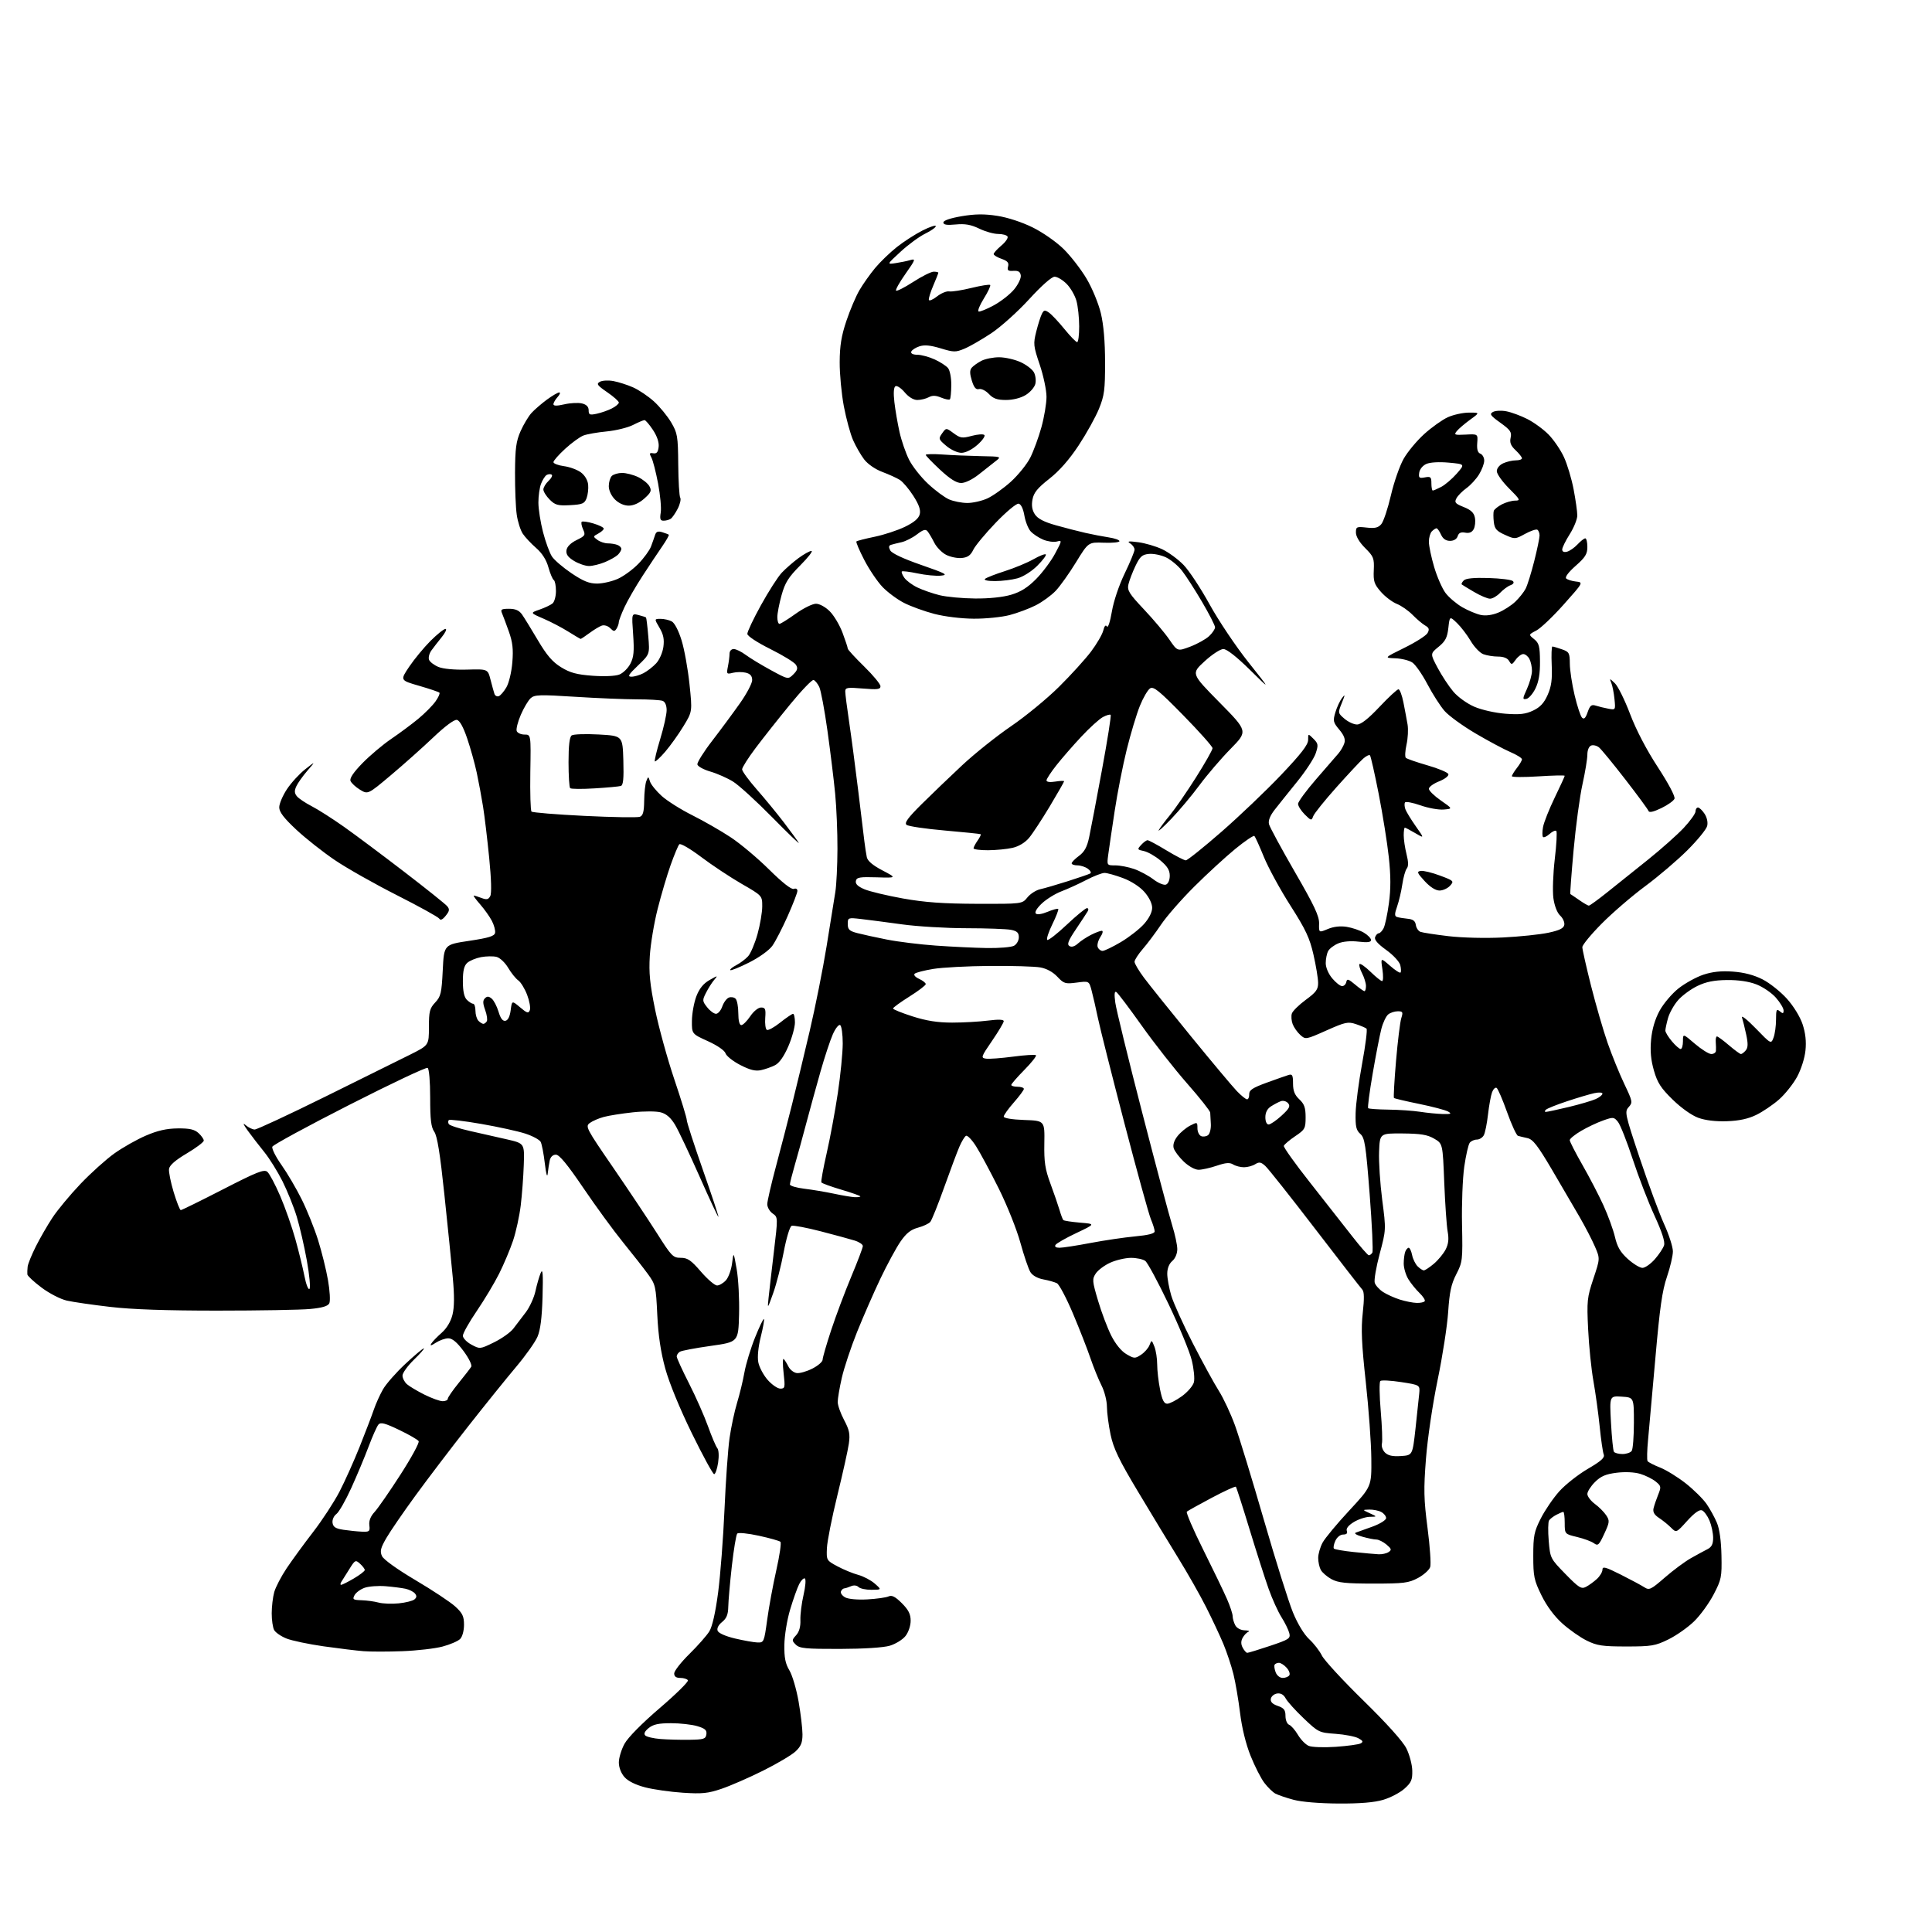<?xml version="1.0" encoding="UTF-8" standalone="no"?>
<svg 
  version="1.1" 
  xmlns="http://www.w3.org/2000/svg" 
  xmlns:xlink="http://www.w3.org/1999/xlink" 
  xmlns:svg="http://www.w3.org/2000/svg"
  xmlns:rdf="http://www.w3.org/1999/02/22-rdf-syntax-ns#"
  xmlns:cc="http://creativecommons.org/ns#"
  xmlns:dc="http://purl.org/dc/elements/1.1/"
  viewBox="0 0 768 768"
  width="768"
  height="768"
>
<style>svg {background-color: white; }</style>"
<path stroke="none" fill="black" fill-rule="evenodd" d="M532.07,716.93C524.54,716.89 517.38,716.30 514.20,715.44C511.28,714.66 508.04,713.55 506.99,712.99C505.94,712.43 503.97,710.51 502.61,708.73C501.25,706.95 498.78,702.10 497.12,697.95C495.24,693.26 493.67,686.85 492.95,680.96C492.31,675.76 491.13,668.80 490.31,665.50C489.49,662.20 487.69,656.80 486.32,653.50C484.94,650.20 481.85,643.61 479.45,638.86C477.05,634.11 472.07,625.33 468.38,619.36C464.70,613.39 457.46,601.45 452.31,592.84C444.83,580.36 442.64,575.80 441.48,570.34C440.69,566.58 440.03,561.57 440.02,559.21C440.01,556.83 439.05,553.05 437.86,550.73C436.69,548.42 434.71,543.55 433.46,539.89C432.22,536.24 429.09,528.24 426.50,522.11C423.91,515.98 421.05,510.58 420.15,510.11C419.24,509.65 416.81,508.96 414.74,508.58C412.47,508.17 410.44,507.04 409.61,505.70C408.85,504.49 407.06,499.23 405.62,494.00C404.19,488.77 400.32,479.09 397.03,472.48C393.74,465.87 389.68,458.31 388.01,455.68C386.34,453.05 384.53,451.17 383.97,451.52C383.42,451.86 382.25,453.79 381.38,455.82C380.50,457.84 377.78,465.11 375.33,471.97C372.88,478.83 370.40,485.01 369.82,485.71C369.24,486.41 367.03,487.45 364.91,488.02C362.03,488.80 360.26,490.21 357.93,493.59C356.22,496.09 352.63,502.71 349.96,508.31C347.29,513.92 343.12,523.46 340.68,529.52C338.25,535.58 335.53,543.77 334.63,547.71C333.73,551.66 333.00,555.98 333.00,557.30C333.00,558.62 334.14,561.85 335.54,564.48C337.64,568.44 337.97,570.06 337.43,573.88C337.07,576.42 335.01,585.70 332.85,594.50C330.69,603.30 328.83,612.70 328.71,615.39C328.50,620.23 328.55,620.31 332.92,622.65C335.35,623.95 339.06,625.48 341.16,626.04C343.25,626.61 346.21,628.16 347.73,629.50C350.50,631.94 350.50,631.94 346.45,631.97C344.22,631.99 341.89,631.49 341.27,630.87C340.60,630.20 339.40,630.06 338.32,630.53C337.32,630.97 336.09,631.37 335.58,631.41C335.08,631.46 334.49,632.03 334.27,632.68C334.06,633.33 334.84,634.38 336.02,635.01C337.26,635.67 340.97,636.00 344.83,635.78C348.50,635.57 352.29,635.04 353.24,634.59C354.54,634.00 355.90,634.70 358.49,637.29C361.15,639.95 362.00,641.64 362.00,644.27C362.00,646.25 361.12,648.85 359.95,650.34C358.82,651.78 356.00,653.51 353.70,654.20C351.15,654.95 343.33,655.45 333.79,655.47C320.24,655.50 317.83,655.26 316.35,653.78C314.73,652.16 314.73,651.95 316.48,650.02C317.70,648.67 318.27,646.64 318.17,644.01C318.09,641.82 318.65,637.33 319.42,634.02C320.19,630.71 320.43,627.77 319.95,627.47C319.48,627.18 318.45,628.19 317.68,629.72C316.91,631.25 315.29,635.80 314.09,639.83C312.87,643.88 311.85,650.14 311.80,653.83C311.72,658.95 312.19,661.31 313.80,664.00C314.96,665.93 316.60,671.50 317.45,676.38C318.30,681.27 319.00,687.14 319.00,689.44C319.00,692.71 318.40,694.19 316.25,696.21C314.74,697.63 308.94,701.07 303.37,703.85C297.80,706.63 290.37,709.87 286.87,711.06C281.47,712.90 279.13,713.14 271.50,712.64C266.55,712.32 259.80,711.36 256.50,710.51C252.70,709.53 249.68,708.04 248.25,706.43C246.89,704.89 246.00,702.59 246.00,700.60C246.00,698.79 247.01,695.46 248.25,693.19C249.61,690.70 255.15,685.08 262.27,678.98C268.75,673.43 273.78,668.46 273.46,667.94C273.14,667.42 271.78,667.00 270.44,667.00C268.77,667.00 268.00,666.44 268.00,665.22C268.00,664.24 270.73,660.75 274.06,657.47C277.39,654.19 280.95,650.15 281.97,648.50C283.15,646.58 284.42,640.99 285.47,633.00C286.37,626.12 287.51,611.27 288.00,600.00C288.49,588.73 289.39,575.96 290.01,571.63C290.63,567.30 291.98,561.00 293.00,557.63C294.03,554.26 295.35,548.80 295.93,545.50C296.52,542.20 298.41,536.00 300.13,531.71C301.85,527.43 303.44,524.11 303.67,524.34C303.90,524.56 303.34,527.72 302.43,531.35C301.42,535.38 301.03,539.34 301.43,541.50C301.80,543.45 303.47,546.61 305.15,548.52C306.83,550.43 309.10,552.00 310.20,552.00C312.06,552.00 312.15,551.57 311.49,545.75C311.09,542.31 311.12,539.83 311.54,540.23C311.96,540.64 312.80,541.99 313.42,543.23C314.04,544.48 315.52,545.64 316.70,545.81C317.88,545.98 320.68,545.18 322.92,544.04C325.17,542.90 327.00,541.31 327.00,540.52C327.00,539.73 328.52,534.45 330.39,528.79C332.25,523.13 335.85,513.55 338.38,507.50C340.92,501.45 342.99,495.97 342.99,495.33C343.00,494.68 341.54,493.70 339.75,493.14C337.96,492.58 331.88,490.92 326.23,489.46C320.58,488.00 315.38,487.02 314.68,487.29C313.97,487.57 312.60,492.09 311.55,497.64C310.53,503.06 308.65,510.43 307.37,514.00C305.08,520.42 305.05,520.45 305.51,516.00C305.77,513.52 306.71,505.28 307.62,497.69C309.27,483.87 309.27,483.87 307.13,482.38C305.96,481.56 305.00,479.90 305.00,478.69C305.00,477.49 306.58,470.65 308.50,463.50C310.41,456.35 313.27,445.32 314.85,439.00C316.43,432.68 319.57,419.62 321.83,410.00C324.09,400.38 327.14,385.07 328.61,376.00C330.09,366.93 331.64,357.25 332.07,354.50C332.50,351.75 332.88,344.10 332.90,337.50C332.93,330.90 332.52,321.00 331.99,315.50C331.46,310.00 330.08,298.75 328.93,290.50C327.78,282.25 326.31,274.41 325.67,273.07C325.03,271.74 324.01,270.49 323.41,270.30C322.82,270.10 318.60,274.50 314.04,280.07C309.48,285.64 303.33,293.41 300.38,297.34C297.42,301.27 295.00,305.09 295.00,305.83C295.00,306.57 297.63,310.17 300.85,313.84C304.07,317.50 308.93,323.43 311.66,327.00C314.38,330.57 317.01,334.18 317.50,335.00C317.98,335.82 313.23,331.26 306.94,324.86C300.65,318.46 293.64,312.07 291.38,310.68C289.11,309.28 285.06,307.49 282.38,306.71C279.69,305.93 277.38,304.66 277.22,303.89C277.07,303.11 279.71,298.88 283.10,294.49C286.48,290.10 291.44,283.39 294.12,279.59C296.81,275.79 299.00,271.64 299.00,270.36C299.00,268.72 298.27,267.85 296.50,267.41C295.12,267.07 292.81,267.08 291.36,267.44C288.85,268.08 288.76,267.96 289.36,264.93C289.71,263.18 290.00,260.91 290.00,259.88C290.00,258.80 290.70,258.00 291.66,258.00C292.57,258.00 294.70,259.04 296.41,260.31C298.11,261.58 302.61,264.31 306.41,266.38C313.31,270.13 313.31,270.13 315.39,268.05C317.03,266.41 317.24,265.61 316.38,264.24C315.77,263.28 311.21,260.48 306.22,258.00C301.06,255.43 297.13,252.86 297.08,252.00C297.04,251.17 299.47,246.03 302.49,240.57C305.51,235.10 309.22,229.31 310.74,227.69C312.26,226.07 315.26,223.45 317.40,221.87C319.55,220.29 321.87,219.00 322.57,219.00C323.27,219.00 321.26,221.59 318.11,224.75C313.41,229.47 312.08,231.59 310.69,236.57C309.76,239.90 309.00,243.84 309.00,245.32C309.00,246.79 309.38,248.00 309.84,248.00C310.30,248.00 313.19,246.20 316.26,244.00C319.33,241.80 322.97,240.00 324.35,240.00C325.79,240.00 328.11,241.27 329.85,243.01C331.51,244.66 333.79,248.50 334.93,251.55C336.07,254.59 337.00,257.41 337.00,257.83C337.00,258.24 339.93,261.43 343.50,264.92C347.07,268.41 350.00,271.95 350.00,272.78C350.00,274.04 348.84,274.19 343.00,273.70C336.75,273.18 336.00,273.31 336.00,274.88C336.00,275.85 336.70,281.31 337.55,287.02C338.40,292.72 340.00,304.84 341.11,313.94C342.21,323.05 343.34,332.30 343.61,334.50C343.88,336.70 344.31,339.51 344.57,340.74C344.88,342.24 346.95,343.99 350.77,345.99C356.50,349.00 356.50,349.00 348.53,348.75C341.70,348.54 340.51,348.74 340.22,350.21C339.98,351.40 341.03,352.41 343.68,353.52C345.78,354.39 352.68,356.04 359.00,357.17C367.65,358.71 374.94,359.23 388.41,359.28C406.32,359.33 406.32,359.33 408.41,356.74C409.56,355.31 411.85,353.85 413.50,353.48C415.15,353.12 420.10,351.68 424.50,350.28C428.90,348.88 432.91,347.50 433.40,347.21C433.90,346.93 433.47,346.09 432.46,345.35C431.45,344.61 429.58,344.00 428.31,344.00C427.04,344.00 426.00,343.63 426.00,343.19C426.00,342.74 427.31,341.40 428.92,340.22C431.10,338.61 432.13,336.71 432.96,332.78C433.58,329.87 435.87,317.86 438.04,306.09C440.22,294.31 441.78,284.45 441.50,284.17C441.22,283.89 439.83,284.29 438.41,285.05C436.99,285.81 433.15,289.29 429.88,292.79C426.60,296.29 422.14,301.41 419.96,304.17C417.78,306.92 416.00,309.65 416.00,310.22C416.00,310.85 417.38,311.04 419.50,310.69C421.43,310.38 423.00,310.33 423.00,310.57C423.00,310.81 420.43,315.30 417.30,320.54C414.16,325.77 410.45,331.42 409.05,333.09C407.47,334.96 404.97,336.47 402.50,337.03C400.30,337.54 395.91,337.96 392.75,337.98C389.59,337.99 387.00,337.65 387.00,337.22C387.00,336.79 387.72,335.42 388.60,334.16C389.48,332.90 390.05,331.75 389.85,331.61C389.66,331.47 383.23,330.81 375.56,330.14C367.89,329.47 361.06,328.46 360.37,327.89C359.43,327.11 360.88,325.12 366.31,319.72C370.27,315.80 377.55,308.80 382.50,304.18C387.45,299.56 396.20,292.58 401.94,288.66C407.68,284.75 416.24,277.71 420.97,273.02C425.70,268.34 431.43,262.02 433.71,259.00C435.98,255.97 438.17,252.22 438.56,250.65C439.02,248.80 439.53,248.24 440.02,249.03C440.45,249.73 441.29,247.19 441.98,243.14C442.68,238.98 444.80,232.68 447.09,227.94C449.24,223.49 451.00,219.23 451.00,218.48C451.00,217.72 450.21,216.60 449.25,216.00C447.90,215.15 448.64,215.04 452.46,215.54C455.18,215.89 459.46,217.14 461.96,218.32C464.46,219.49 468.30,222.31 470.50,224.58C472.70,226.85 477.37,233.94 480.88,240.33C484.40,246.72 491.31,257.02 496.24,263.22C505.21,274.50 505.21,274.50 496.84,266.25C491.56,261.05 487.66,258.00 486.30,258.00C485.10,258.00 481.76,260.19 478.82,262.90C473.50,267.79 473.50,267.79 484.78,279.23C496.06,290.67 496.06,290.67 489.21,297.65C485.44,301.48 479.86,308.00 476.81,312.12C473.76,316.25 468.70,322.29 465.55,325.56C462.41,328.83 460.19,330.82 460.61,330.00C461.03,329.18 463.04,326.48 465.09,324.00C467.13,321.52 471.77,314.80 475.40,309.07C479.03,303.33 482.00,298.09 482.00,297.42C482.00,296.76 476.79,290.90 470.43,284.41C460.81,274.58 458.58,272.77 457.18,273.64C456.26,274.22 454.43,277.35 453.12,280.59C451.81,283.84 449.46,291.65 447.90,297.94C446.34,304.23 444.17,315.26 443.09,322.44C442.00,329.62 440.85,337.41 440.54,339.75C439.98,344.00 439.98,344.00 443.36,344.00C445.22,344.00 448.61,344.66 450.89,345.46C453.17,346.26 456.60,348.11 458.51,349.57C460.42,351.03 462.66,351.96 463.49,351.64C464.37,351.31 465.00,349.82 465.00,348.10C465.00,345.91 464.03,344.34 461.25,342.02C459.19,340.30 456.25,338.63 454.71,338.31C452.06,337.76 452.01,337.64 453.62,335.87C454.55,334.84 455.70,334.00 456.17,334.00C456.65,334.00 460.00,335.80 463.62,338.00C467.24,340.20 470.73,342.00 471.37,342.00C472.02,342.00 478.38,336.91 485.52,330.68C492.66,324.45 503.34,314.27 509.25,308.05C517.23,299.64 520.00,296.07 520.00,294.14C520.00,291.56 520.00,291.56 522.11,293.67C524.02,295.57 524.11,296.15 523.02,299.45C522.35,301.46 519.04,306.53 515.65,310.71C512.27,314.88 508.24,319.92 506.70,321.89C504.86,324.25 504.09,326.21 504.44,327.61C504.73,328.78 509.36,337.32 514.71,346.59C522.47,360.00 524.44,364.18 524.36,367.11C524.26,370.79 524.26,370.79 527.83,369.30C530.14,368.33 532.79,368.03 535.36,368.44C537.54,368.79 540.60,369.83 542.16,370.75C543.72,371.68 545.00,372.99 545.00,373.67C545.00,374.56 543.63,374.74 540.03,374.32C536.97,373.95 533.89,374.22 532.00,375.00C530.31,375.70 528.49,377.08 527.96,378.07C527.43,379.06 527.00,381.21 527.00,382.86C527.00,384.61 528.07,387.12 529.59,388.92C531.01,390.62 532.78,392.00 533.52,392.00C534.25,392.00 535.00,391.26 535.18,390.35C535.45,388.97 536.00,389.13 538.64,391.35C540.37,392.81 542.06,394.00 542.39,394.00C542.73,394.00 543.00,393.08 543.00,391.95C543.00,390.82 542.29,388.53 541.43,386.86C540.56,385.18 540.12,383.55 540.44,383.22C540.77,382.90 542.73,384.29 544.81,386.31C546.89,388.34 548.95,390.00 549.41,390.00C549.86,390.00 549.91,387.89 549.53,385.32C548.82,380.64 548.82,380.64 552.52,383.88C554.55,385.66 556.44,386.89 556.73,386.61C557.01,386.32 556.96,384.99 556.63,383.64C556.28,382.28 553.81,379.61 551.03,377.62C547.65,375.19 546.24,373.55 546.63,372.52C546.95,371.68 547.60,371.00 548.07,371.00C548.54,371.00 549.40,370.12 549.98,369.03C550.56,367.95 551.52,363.47 552.11,359.07C552.89,353.30 552.88,348.20 552.07,340.71C551.45,335.00 549.64,323.69 548.05,315.57C546.45,307.45 544.89,300.56 544.58,300.24C544.27,299.93 543.04,300.54 541.86,301.59C540.68,302.64 535.90,307.76 531.24,312.97C526.58,318.19 522.44,323.34 522.04,324.42C521.34,326.31 521.19,326.28 518.65,323.75C517.19,322.29 516.00,320.40 516.00,319.55C516.00,318.71 519.23,314.30 523.17,309.76C527.12,305.22 531.11,300.60 532.06,299.50C533.00,298.40 534.06,296.54 534.42,295.36C534.87,293.86 534.27,292.28 532.39,290.05C529.95,287.15 529.82,286.56 530.83,283.17C531.44,281.13 532.63,278.57 533.47,277.48C534.77,275.78 534.76,276.07 533.39,279.46C531.81,283.39 531.82,283.45 534.45,285.71C535.92,286.97 538.16,288.00 539.43,288.00C541.02,288.00 543.87,285.76 548.36,281.00C551.99,277.15 555.39,274.00 555.91,274.00C556.43,274.00 557.32,276.36 557.89,279.25C558.46,282.14 559.20,286.07 559.53,288.00C559.86,289.93 559.67,293.52 559.11,296.00C558.56,298.48 558.43,300.83 558.84,301.24C559.24,301.64 563.12,302.99 567.46,304.24C571.80,305.48 575.53,307.05 575.75,307.73C575.98,308.42 574.38,309.67 572.08,310.59C569.83,311.48 568.00,312.82 568.00,313.56C568.00,314.30 570.14,316.39 572.75,318.20C577.50,321.50 577.50,321.50 573.88,321.80C571.88,321.97 567.72,321.22 564.64,320.13C561.55,319.05 558.79,318.53 558.51,318.99C558.22,319.45 558.29,320.65 558.65,321.66C559.01,322.67 560.87,325.71 562.77,328.42C566.24,333.34 566.24,333.34 562.56,331.17C560.54,329.98 558.69,329.00 558.44,329.00C558.20,329.00 558.00,330.38 558.00,332.06C558.00,333.74 558.50,337.12 559.12,339.56C559.89,342.61 559.92,344.40 559.21,345.25C558.65,345.94 557.86,348.75 557.45,351.50C557.05,354.25 556.12,358.21 555.39,360.29C554.35,363.24 554.33,364.18 555.28,364.50C555.95,364.73 557.85,365.05 559.50,365.21C561.70,365.42 562.58,366.08 562.81,367.67C562.98,368.86 563.80,370.09 564.64,370.42C565.48,370.74 570.50,371.51 575.80,372.14C581.35,372.79 590.53,373.01 597.46,372.66C604.08,372.33 612.20,371.48 615.49,370.78C619.91,369.84 621.57,369.02 621.83,367.66C622.02,366.65 621.29,364.98 620.19,363.96C618.99,362.84 617.93,360.11 617.50,357.04C617.12,354.24 617.37,347.24 618.05,341.46C618.74,335.69 619.01,330.67 618.65,330.32C618.30,329.97 617.11,330.50 616.00,331.50C614.89,332.50 613.71,333.04 613.37,332.71C613.04,332.37 613.05,330.57 613.39,328.72C613.74,326.86 615.82,321.63 618.01,317.09C620.21,312.56 622.00,308.65 622.00,308.39C622.00,308.14 617.27,308.24 611.50,308.62C605.73,308.99 601.00,308.96 601.00,308.56C601.00,308.15 601.90,306.67 603.00,305.27C604.10,303.87 605.00,302.32 605.00,301.83C605.00,301.33 602.91,300.03 600.36,298.94C597.80,297.84 591.57,294.51 586.51,291.53C581.45,288.55 575.93,284.55 574.25,282.63C572.56,280.71 569.49,275.92 567.42,271.98C565.35,268.04 562.64,264.15 561.39,263.34C560.15,262.52 557.11,261.77 554.65,261.68C550.17,261.51 550.17,261.51 558.30,257.50C562.77,255.30 566.90,252.67 567.47,251.65C568.28,250.18 568.09,249.55 566.52,248.65C565.43,248.02 563.18,246.12 561.52,244.42C559.86,242.73 557.04,240.76 555.25,240.05C553.46,239.34 550.61,237.18 548.93,235.27C546.26,232.22 545.90,231.12 546.10,226.64C546.31,221.92 546.03,221.20 542.66,217.85C540.41,215.61 539.00,213.24 539.00,211.72C539.00,209.40 539.26,209.28 543.25,209.72C546.56,210.10 547.86,209.79 549.09,208.35C549.96,207.33 551.68,202.20 552.90,196.94C554.12,191.67 556.41,185.11 557.99,182.34C559.57,179.57 563.26,175.15 566.18,172.51C569.11,169.87 573.30,166.88 575.50,165.87C577.70,164.87 581.48,164.03 583.90,164.02C588.30,164.00 588.30,164.00 584.40,166.83C582.26,168.39 579.88,170.42 579.12,171.34C577.87,172.87 578.17,172.99 582.62,172.76C587.50,172.50 587.50,172.50 587.22,176.13C587.03,178.66 587.41,179.94 588.47,180.35C589.31,180.67 590.00,181.91 590.00,183.10C590.00,184.29 589.07,186.77 587.93,188.61C586.79,190.46 584.54,192.90 582.93,194.05C581.32,195.20 579.53,197.01 578.97,198.06C578.07,199.74 578.45,200.20 581.86,201.56C584.76,202.72 585.93,203.84 586.30,205.81C586.58,207.28 586.37,209.32 585.82,210.34C585.14,211.61 584.06,212.05 582.43,211.74C580.73,211.42 579.87,211.82 579.45,213.14C579.09,214.29 577.92,215.00 576.41,215.00C574.76,215.00 573.58,214.18 572.82,212.50C572.19,211.12 571.39,210.00 571.04,210.00C570.69,210.00 569.86,210.54 569.20,211.20C568.54,211.86 568.00,213.72 568.00,215.34C568.00,216.96 568.94,221.48 570.10,225.39C571.25,229.30 573.29,233.95 574.63,235.73C575.97,237.50 578.97,240.05 581.28,241.38C583.60,242.71 586.92,244.10 588.65,244.46C590.64,244.87 593.20,244.52 595.65,243.50C597.77,242.62 600.78,240.68 602.34,239.20C603.90,237.71 605.76,235.38 606.47,234.00C607.18,232.62 608.71,227.70 609.88,223.06C611.05,218.42 612.00,213.83 612.00,212.87C612.00,211.91 611.60,210.87 611.12,210.58C610.64,210.28 608.44,211.02 606.24,212.22C602.30,214.38 602.18,214.39 598.22,212.60C594.89,211.10 594.13,210.22 593.81,207.50C593.60,205.70 593.60,203.71 593.80,203.09C594.01,202.47 595.47,201.29 597.04,200.48C598.61,199.67 600.98,199.00 602.31,199.00C604.51,199.00 604.31,198.59 599.86,194.14C597.19,191.47 595.00,188.39 595.00,187.30C595.00,186.15 596.06,184.84 597.55,184.16C598.95,183.52 601.20,183.00 602.55,183.00C603.90,183.00 605.00,182.63 605.00,182.17C605.00,181.72 603.86,180.28 602.47,178.97C600.56,177.18 600.07,175.94 600.50,173.99C600.99,171.77 600.40,170.91 596.42,168.05C592.44,165.19 592.01,164.57 593.47,163.76C594.40,163.24 596.79,163.11 598.78,163.49C600.76,163.86 604.52,165.25 607.13,166.57C609.74,167.89 613.54,170.66 615.58,172.74C617.61,174.81 620.36,178.82 621.67,181.66C622.99,184.49 624.72,190.27 625.53,194.49C626.34,198.72 627.00,203.40 627.00,204.89C627.00,206.39 625.65,209.74 624.00,212.34C622.35,214.94 621.00,217.69 621.00,218.44C621.00,219.30 621.72,219.63 622.91,219.31C623.97,219.04 625.85,217.73 627.09,216.41C628.33,215.08 629.72,214.00 630.17,214.00C630.63,214.00 631.00,215.54 631.00,217.42C631.00,220.23 630.18,221.56 626.33,224.94C623.52,227.42 622.02,229.41 622.58,229.95C623.08,230.44 624.84,230.99 626.47,231.17C629.44,231.50 629.44,231.50 621.62,240.27C617.33,245.10 612.41,249.77 610.71,250.65C607.60,252.26 607.60,252.26 609.85,254.08C611.79,255.65 612.12,256.90 612.17,262.88C612.22,267.76 611.68,270.99 610.37,273.67C609.34,275.78 607.72,277.64 606.77,277.82C605.17,278.12 605.19,277.80 607.00,273.82C608.07,271.44 608.97,268.23 608.98,266.68C608.99,265.14 608.53,263.00 607.96,261.93C607.40,260.87 606.30,260.00 605.52,260.00C604.75,260.00 603.39,261.01 602.51,262.25C601.03,264.33 600.83,264.37 599.90,262.75C599.26,261.63 597.69,261.00 595.52,261.00C593.65,261.00 591.01,260.57 589.64,260.05C588.27,259.53 586.00,257.15 584.61,254.77C583.21,252.39 580.76,249.19 579.17,247.66C576.27,244.89 576.27,244.89 575.74,249.64C575.30,253.48 574.56,254.91 571.85,257.12C568.50,259.86 568.50,259.86 571.50,265.50C573.15,268.60 575.94,272.84 577.71,274.92C579.52,277.07 583.17,279.69 586.10,280.95C589.04,282.21 594.38,283.41 598.46,283.72C604.14,284.15 606.44,283.88 609.46,282.45C612.24,281.13 613.79,279.46 615.21,276.25C616.70,272.88 617.08,270.15 616.83,264.43C616.65,260.34 616.77,257.00 617.10,257.00C617.43,257.00 619.12,257.49 620.85,258.10C623.77,259.11 624.00,259.54 624.03,263.85C624.05,266.41 624.90,272.03 625.93,276.34C626.95,280.66 628.28,284.68 628.88,285.28C629.67,286.07 630.29,285.47 631.11,283.10C632.06,280.40 632.62,279.95 634.38,280.51C635.54,280.88 637.79,281.43 639.36,281.72C642.20,282.26 642.22,282.23 641.78,277.88C641.54,275.47 640.98,272.60 640.53,271.50C639.75,269.57 639.80,269.57 641.93,271.60C643.15,272.75 645.86,278.24 647.97,283.79C650.37,290.13 654.47,297.99 659.00,304.94C663.24,311.44 665.98,316.61 665.64,317.50C665.32,318.32 662.96,320.01 660.38,321.25C657.23,322.76 655.56,323.12 655.30,322.36C655.08,321.73 650.95,316.11 646.11,309.86C641.27,303.61 636.57,297.89 635.67,297.14C634.76,296.39 633.34,296.04 632.51,296.36C631.62,296.70 631.00,298.19 631.00,299.98C631.00,301.65 630.13,306.95 629.06,311.76C627.99,316.57 626.40,328.33 625.53,337.89C624.66,347.46 624.08,355.34 624.23,355.40C624.38,355.46 625.94,356.52 627.71,357.75C629.47,358.99 631.22,360.00 631.60,360.00C631.97,360.00 635.25,357.62 638.89,354.71C642.52,351.80 649.80,345.98 655.06,341.77C660.31,337.56 666.73,331.86 669.31,329.10C671.89,326.34 674.00,323.39 674.00,322.54C674.00,321.69 674.44,321.00 674.98,321.00C675.51,321.00 676.69,322.12 677.59,323.49C678.57,324.99 678.98,326.94 678.62,328.36C678.30,329.67 674.76,334.00 670.76,337.99C666.77,341.97 659.23,348.40 654.00,352.27C648.77,356.14 641.01,362.82 636.75,367.11C632.49,371.40 629.00,375.63 629.00,376.51C629.00,377.38 630.56,384.31 632.47,391.90C634.39,399.49 637.35,409.70 639.06,414.60C640.77,419.49 643.74,426.80 645.66,430.83C649.00,437.85 649.08,438.25 647.42,440.09C645.76,441.93 645.95,442.81 651.87,460.52C655.28,470.70 659.63,482.46 661.53,486.64C663.44,490.83 665.00,495.69 665.00,497.45C665.00,499.21 663.93,503.77 662.63,507.58C660.77,512.99 659.78,519.93 658.07,539.50C656.87,553.25 655.55,567.99 655.14,572.25C654.72,576.52 654.64,580.38 654.94,580.82C655.25,581.27 657.48,582.42 659.90,583.37C662.32,584.32 666.90,587.15 670.08,589.64C673.25,592.14 676.99,595.83 678.38,597.84C679.77,599.85 681.63,603.25 682.52,605.38C683.54,607.82 684.20,612.63 684.31,618.38C684.48,626.93 684.29,627.89 681.18,633.85C679.36,637.34 675.86,642.16 673.40,644.54C670.94,646.93 666.36,650.15 663.22,651.69C658.00,654.25 656.53,654.50 646.50,654.50C637.00,654.50 634.85,654.18 630.77,652.17C628.17,650.89 623.79,647.82 621.05,645.35C617.88,642.51 614.86,638.44 612.78,634.21C609.81,628.17 609.50,626.69 609.50,618.52C609.50,610.48 609.83,608.86 612.50,603.58C614.15,600.33 617.46,595.48 619.86,592.81C622.26,590.14 627.36,586.13 631.19,583.89C636.54,580.76 638.00,579.44 637.50,578.16C637.14,577.25 636.41,572.23 635.89,567.00C635.36,561.77 634.24,553.67 633.41,549.00C632.57,544.33 631.63,535.06 631.31,528.42C630.76,517.15 630.90,515.80 633.39,508.32C636.06,500.31 636.06,500.31 634.04,495.60C632.93,493.01 630.16,487.65 627.87,483.69C625.59,479.74 620.61,471.21 616.80,464.75C611.25,455.34 609.35,452.89 607.19,452.42C605.71,452.10 604.01,451.69 603.42,451.51C602.83,451.34 600.88,447.11 599.09,442.11C597.31,437.11 595.43,432.76 594.92,432.45C594.41,432.14 593.60,432.92 593.12,434.19C592.64,435.46 591.92,439.43 591.51,443.00C591.10,446.57 590.36,450.29 589.85,451.25C589.34,452.21 588.10,453.00 587.09,453.00C586.07,453.00 584.80,453.56 584.25,454.25C583.70,454.94 582.72,459.24 582.06,463.82C581.41,468.40 581.01,478.75 581.18,486.82C581.47,500.93 581.38,501.69 578.91,506.50C576.87,510.46 576.20,513.58 575.67,521.50C575.31,527.00 573.43,539.15 571.49,548.50C569.49,558.16 567.49,571.67 566.85,579.79C565.89,592.07 565.98,595.95 567.47,607.42C568.43,614.76 568.90,621.73 568.53,622.90C568.16,624.07 565.97,626.04 563.68,627.27C559.95,629.26 558.06,629.50 546.00,629.50C535.00,629.50 531.90,629.17 529.28,627.74C527.51,626.77 525.60,625.11 525.03,624.06C524.46,623.00 524.00,620.86 524.00,619.30C524.00,617.74 524.79,615.01 525.75,613.22C526.71,611.44 531.49,605.69 536.37,600.44C545.23,590.90 545.23,590.90 545.12,579.70C545.07,573.54 544.07,559.85 542.91,549.27C541.26,534.19 541.00,528.28 541.72,521.90C542.35,516.23 542.30,513.43 541.54,512.64C540.94,512.01 532.48,501.12 522.75,488.43C513.02,475.74 504.12,464.51 502.97,463.48C501.25,461.92 500.55,461.80 498.96,462.79C497.90,463.46 495.89,464.00 494.50,464.00C493.11,464.00 491.17,463.50 490.19,462.89C488.85,462.05 487.27,462.17 483.67,463.39C481.06,464.28 477.81,465.00 476.45,465.00C475.02,465.00 472.53,463.63 470.56,461.75C468.69,459.96 466.89,457.56 466.56,456.41C466.18,455.08 466.73,453.34 468.07,451.64C469.23,450.16 471.49,448.28 473.09,447.45C475.94,445.98 476.00,446.00 476.00,448.51C476.00,449.91 476.68,451.32 477.51,451.64C478.34,451.96 479.58,451.76 480.26,451.20C480.94,450.63 481.42,448.67 481.33,446.84C481.23,445.00 481.12,442.95 481.08,442.27C481.03,441.60 476.94,436.42 471.97,430.77C467.00,425.12 458.87,414.77 453.89,407.76C448.91,400.75 444.35,394.71 443.76,394.35C443.02,393.89 442.89,395.21 443.35,398.59C443.72,401.29 448.51,420.88 454.00,442.11C459.48,463.35 464.87,483.60 465.97,487.11C467.07,490.63 467.98,494.86 467.99,496.53C467.99,498.33 467.19,500.25 466.00,501.27C464.74,502.34 464.00,504.22 464.00,506.31C464.00,508.14 464.72,512.07 465.60,515.04C466.49,518.01 470.34,526.53 474.16,533.97C477.98,541.41 482.63,549.92 484.50,552.87C486.37,555.82 489.27,562.04 490.95,566.68C492.63,571.32 497.80,588.26 502.45,604.31C507.09,620.36 512.28,636.88 513.98,641.00C515.85,645.55 518.39,649.72 520.43,651.61C522.29,653.32 524.55,656.24 525.47,658.11C526.39,659.97 533.81,668.02 541.97,676.00C551.22,685.05 557.64,692.19 559.05,695.00C560.29,697.48 561.35,701.45 561.40,703.83C561.49,707.51 561.01,708.60 558.29,711.03C556.53,712.61 552.73,714.60 549.86,715.45C546.28,716.51 540.68,716.98 532.07,716.93zM531.00,694.39C535.67,694.06 540.13,693.45 540.91,693.02C542.01,692.41 541.80,691.96 539.95,690.97C538.64,690.27 534.57,689.49 530.89,689.22C524.36,688.76 524.06,688.61 518.25,683.08C514.97,679.96 511.74,676.39 511.08,675.14C510.28,673.65 509.13,672.98 507.69,673.19C506.50,673.36 505.37,674.30 505.18,675.27C504.95,676.51 505.79,677.38 507.92,678.12C510.42,678.99 511.00,679.75 511.00,682.13C511.00,683.77 511.64,685.31 512.45,685.62C513.25,685.93 514.82,687.72 515.94,689.61C517.05,691.50 518.98,693.48 520.23,694.01C521.49,694.55 526.30,694.71 531.00,694.39zM274.00,691.59C279.78,691.51 280.53,691.27 280.80,689.42C281.03,687.77 280.29,687.10 277.18,686.17C275.03,685.53 270.33,685.00 266.74,685.00C261.78,685.00 259.66,685.46 257.86,686.93C256.28,688.22 255.83,689.19 256.50,689.87C257.05,690.43 259.75,691.06 262.50,691.28C265.25,691.50 270.43,691.64 274.00,691.59zM509.91,667.00C510.99,667.00 512.18,666.52 512.54,665.94C512.90,665.35 512.41,664.00 511.44,662.94C510.48,661.87 509.11,661.00 508.40,661.00C507.70,661.00 506.92,661.34 506.68,661.75C506.43,662.16 506.62,663.51 507.09,664.75C507.57,666.04 508.78,667.00 509.91,667.00zM160.00,656.37C154.22,656.59 147.25,656.59 144.50,656.37C141.75,656.16 134.62,655.28 128.65,654.44C122.68,653.59 116.03,652.19 113.87,651.33C111.71,650.47 109.50,648.94 108.97,647.95C108.44,646.95 108.00,643.96 108.01,641.32C108.01,638.67 108.46,634.88 109.01,632.89C109.56,630.91 111.79,626.64 113.96,623.39C116.14,620.15 120.86,613.67 124.47,609.00C128.08,604.33 132.78,597.12 134.93,593.00C137.07,588.88 140.71,580.77 143.01,575.00C145.31,569.23 147.83,562.62 148.61,560.33C149.39,558.04 151.03,554.41 152.26,552.26C153.49,550.12 157.48,545.58 161.13,542.18C164.77,538.78 168.08,536.00 168.47,536.00C168.86,536.00 167.12,538.01 164.59,540.46C162.07,542.92 160.00,545.77 160.00,546.81C160.00,547.84 160.79,549.38 161.75,550.23C162.71,551.08 165.85,552.95 168.72,554.39C171.59,555.82 174.85,557.00 175.97,557.00C177.09,557.00 178.00,556.57 178.00,556.04C178.00,555.51 179.93,552.70 182.30,549.79C184.66,546.88 186.92,543.97 187.31,543.32C187.72,542.65 186.40,539.95 184.27,537.07C181.66,533.56 179.80,532.00 178.21,532.00C176.96,532.00 174.73,532.79 173.25,533.75C171.34,535.00 170.83,535.09 171.46,534.07C171.94,533.28 173.79,531.37 175.55,529.82C177.57,528.05 179.17,525.39 179.86,522.66C180.62,519.64 180.66,515.13 179.99,507.91C179.47,502.18 177.97,487.31 176.65,474.86C174.94,458.59 173.81,451.57 172.63,449.89C171.36,448.07 171.00,445.10 171.00,436.34C171.00,429.89 170.57,424.85 169.99,424.50C169.44,424.15 155.44,430.77 138.89,439.19C122.34,447.61 108.55,455.10 108.26,455.83C107.96,456.57 109.60,459.83 111.89,463.08C114.19,466.33 117.80,472.48 119.92,476.75C122.04,481.01 124.97,488.29 126.43,492.92C127.88,497.55 129.67,504.75 130.39,508.92C131.12,513.10 131.35,517.22 130.90,518.10C130.33,519.22 128.05,519.90 123.29,520.34C119.56,520.70 103.00,520.99 86.49,520.99C66.28,521.00 52.35,520.52 43.79,519.51C36.81,518.70 29.07,517.58 26.60,517.02C24.09,516.46 19.65,514.18 16.55,511.86C13.50,509.58 10.95,507.21 10.88,506.61C10.82,506.00 10.87,504.61 10.99,503.52C11.11,502.43 12.57,498.83 14.23,495.52C15.89,492.21 18.88,487.02 20.88,484.00C22.87,480.98 27.87,474.96 32.00,470.62C36.12,466.29 42.20,460.83 45.50,458.48C48.80,456.13 54.42,452.95 58.00,451.42C62.66,449.41 66.24,448.60 70.65,448.56C75.34,448.51 77.29,448.95 78.90,450.40C80.05,451.45 81.00,452.80 81.00,453.40C81.00,454.01 77.96,456.30 74.25,458.50C69.71,461.19 67.40,463.21 67.19,464.66C67.02,465.84 67.86,470.00 69.04,473.91C70.23,477.81 71.49,481.02 71.85,481.04C72.21,481.06 79.75,477.35 88.61,472.80C102.13,465.85 104.97,464.73 106.26,465.80C107.10,466.50 109.40,470.82 111.37,475.40C113.34,479.97 116.06,487.72 117.42,492.61C118.78,497.50 120.41,504.14 121.04,507.36C121.67,510.58 122.56,512.83 123.02,512.36C123.48,511.89 123.01,506.82 121.98,501.10C120.95,495.37 119.14,487.52 117.96,483.64C116.78,479.76 114.22,473.42 112.28,469.54C110.33,465.67 107.10,460.48 105.09,458.00C103.08,455.52 100.13,451.70 98.53,449.50C96.70,446.98 96.37,446.15 97.64,447.25C98.75,448.21 100.38,449.00 101.25,449.00C102.13,449.00 114.70,443.15 129.17,436.00C143.65,428.85 158.88,421.32 163.00,419.25C170.50,415.50 170.50,415.50 170.50,408.33C170.50,402.07 170.81,400.83 173.00,398.50C175.24,396.12 175.55,394.77 176.00,385.67C176.50,375.50 176.50,375.50 186.49,374.00C194.30,372.83 196.55,372.13 196.80,370.82C196.98,369.89 196.41,367.76 195.54,366.08C194.67,364.40 192.57,361.45 190.88,359.51C189.18,357.58 188.04,356.00 188.33,356.00C188.63,356.00 190.02,356.44 191.42,356.97C193.45,357.74 194.15,357.59 194.88,356.22C195.46,355.14 195.30,349.44 194.46,341.00C193.72,333.57 192.63,324.41 192.02,320.64C191.42,316.87 190.29,310.80 189.51,307.14C188.73,303.49 187.01,297.35 185.70,293.50C184.15,288.94 182.72,286.38 181.61,286.17C180.57,285.96 176.88,288.70 172.19,293.17C167.95,297.20 160.38,303.95 155.37,308.16C146.25,315.83 146.25,315.83 143.09,313.91C141.35,312.85 139.66,311.28 139.33,310.41C138.93,309.37 140.54,306.98 144.11,303.33C147.08,300.30 152.20,295.98 155.50,293.74C158.80,291.50 163.64,287.90 166.25,285.75C168.86,283.59 171.94,280.49 173.10,278.85C174.27,277.22 174.97,275.64 174.67,275.34C174.37,275.04 170.73,273.81 166.58,272.61C159.03,270.43 159.03,270.43 162.69,264.99C164.71,262.00 168.51,257.40 171.13,254.77C173.76,252.15 176.43,250.00 177.08,250.00C177.73,250.00 177.07,251.46 175.61,253.25C174.16,255.04 172.29,257.45 171.46,258.61C170.63,259.77 170.22,261.42 170.55,262.27C170.88,263.12 172.55,264.40 174.28,265.12C176.18,265.90 180.65,266.32 185.66,266.18C193.91,265.95 193.91,265.95 195.00,270.23C195.61,272.58 196.30,275.10 196.55,275.83C196.80,276.57 197.56,276.98 198.24,276.75C198.92,276.53 200.30,274.94 201.29,273.24C202.31,271.49 203.35,267.15 203.66,263.32C204.10,258.02 203.78,255.27 202.26,251.00C201.19,247.97 199.96,244.71 199.55,243.75C198.90,242.27 199.33,242.00 202.35,242.00C204.90,242.00 206.36,242.64 207.50,244.25C208.37,245.49 211.21,250.09 213.79,254.47C217.35,260.50 219.61,263.13 223.04,265.24C226.64,267.45 229.24,268.15 235.54,268.62C240.25,268.96 244.60,268.77 246.20,268.14C247.69,267.56 249.66,265.62 250.59,263.83C251.94,261.22 252.15,258.94 251.68,252.19C251.08,243.80 251.08,243.80 253.79,244.48C255.28,244.86 256.63,245.30 256.80,245.46C256.96,245.63 257.37,248.98 257.70,252.91C258.30,260.06 258.30,260.06 253.63,264.53C249.79,268.21 249.33,269.00 251.03,269.00C252.17,269.00 254.31,268.37 255.80,267.60C257.28,266.82 259.55,265.07 260.83,263.69C262.13,262.30 263.40,259.40 263.71,257.14C264.11,254.11 263.72,252.19 262.16,249.55C260.07,246.00 260.07,246.00 262.60,246.00C263.99,246.00 265.99,246.46 267.03,247.02C268.16,247.62 269.74,250.67 270.93,254.52C272.04,258.09 273.45,265.93 274.08,271.94C275.23,282.87 275.23,282.87 271.68,288.68C269.74,291.88 266.48,296.43 264.45,298.80C262.42,301.16 260.56,302.90 260.32,302.65C260.07,302.41 261.03,298.42 262.44,293.80C263.85,289.18 265.00,284.01 265.00,282.31C265.00,280.41 264.39,278.98 263.42,278.61C262.55,278.27 257.94,278.00 253.17,278.00C248.40,277.99 237.34,277.54 228.60,276.98C214.54,276.08 212.49,276.15 210.94,277.55C209.98,278.43 208.21,281.40 207.02,284.17C205.83,286.93 205.10,289.83 205.40,290.60C205.70,291.37 207.09,292.00 208.50,292.00C211.06,292.00 211.06,292.00 210.81,306.95C210.68,315.17 210.89,322.22 211.28,322.61C211.67,323.01 221.16,323.78 232.35,324.33C243.55,324.88 253.45,325.04 254.36,324.69C255.61,324.21 256.02,322.68 256.07,318.28C256.11,315.10 256.49,311.60 256.92,310.50C257.69,308.55 257.72,308.55 258.39,310.67C258.77,311.87 260.86,314.44 263.02,316.40C265.19,318.36 270.68,321.82 275.23,324.09C279.78,326.37 286.64,330.30 290.47,332.84C294.31,335.37 301.19,341.15 305.76,345.68C311.04,350.90 314.62,353.70 315.54,353.35C316.38,353.02 316.99,353.36 316.98,354.14C316.98,354.89 315.23,359.40 313.11,364.17C310.99,368.94 308.25,374.24 307.03,375.96C305.75,377.75 301.85,380.56 297.81,382.60C293.95,384.54 290.57,385.91 290.30,385.64C290.03,385.37 291.09,384.49 292.66,383.68C294.22,382.87 296.35,381.27 297.38,380.14C298.41,379.00 300.09,375.02 301.13,371.30C302.16,367.59 303.00,362.63 303.00,360.30C303.00,356.05 303.00,356.05 294.77,351.31C290.24,348.69 283.01,343.90 278.70,340.65C274.33,337.36 270.49,335.13 270.03,335.62C269.58,336.10 268.04,339.78 266.61,343.79C265.18,347.80 262.85,355.67 261.43,361.29C260.00,366.90 258.60,375.32 258.31,380.00C257.90,386.77 258.33,391.13 260.43,401.41C261.89,408.52 265.31,420.94 268.04,429.02C270.77,437.10 273.00,444.40 273.00,445.24C273.00,446.09 275.90,455.03 279.43,465.12C282.97,475.21 285.74,483.59 285.59,483.74C285.44,483.90 282.05,476.66 278.07,467.65C274.08,458.65 269.72,449.43 268.38,447.18C266.69,444.35 264.94,442.80 262.72,442.19C260.88,441.69 256.08,441.68 251.55,442.17C247.18,442.64 241.99,443.46 240.02,444.00C238.05,444.53 235.56,445.60 234.48,446.39C232.60,447.76 232.99,448.50 243.76,464.16C249.93,473.15 257.76,484.89 261.16,490.25C266.91,499.35 267.54,500.00 270.60,500.00C273.34,500.00 274.68,500.92 278.63,505.50C281.24,508.52 284.13,511.00 285.04,511.00C285.95,511.00 287.53,510.07 288.56,508.94C289.58,507.80 290.69,504.77 291.01,502.19C291.60,497.50 291.60,497.50 292.84,504.50C293.52,508.35 293.95,516.44 293.79,522.49C293.50,533.47 293.50,533.47 282.50,535.02C276.45,535.87 270.94,536.91 270.25,537.34C269.56,537.77 269.00,538.61 269.00,539.21C269.00,539.82 271.20,544.63 273.88,549.90C276.57,555.18 279.97,562.86 281.44,566.97C282.91,571.07 284.57,574.98 285.13,575.65C285.72,576.37 285.86,578.76 285.46,581.44C285.08,583.95 284.37,586.00 283.88,586.00C283.39,586.00 279.40,578.69 275.02,569.75C270.21,559.92 266.03,549.75 264.45,544.00C262.65,537.42 261.67,530.86 261.28,522.65C260.75,511.40 260.56,510.59 257.61,506.53C255.90,504.17 251.44,498.48 247.69,493.87C243.95,489.27 236.84,479.54 231.90,472.25C225.56,462.90 222.34,459.00 220.98,459.00C219.78,459.00 218.85,459.86 218.54,461.25C218.27,462.49 217.90,464.85 217.73,466.50C217.53,468.32 217.08,466.75 216.58,462.50C216.13,458.65 215.38,454.79 214.93,453.92C214.48,453.05 211.72,451.57 208.81,450.62C205.89,449.67 197.99,447.94 191.26,446.77C184.53,445.60 178.75,444.92 178.41,445.25C178.08,445.59 178.07,446.31 178.41,446.85C178.74,447.39 182.50,448.61 186.76,449.57C191.02,450.52 197.65,452.02 201.50,452.91C208.50,454.52 208.50,454.52 208.21,463.01C208.06,467.68 207.51,474.95 207.00,479.17C206.49,483.38 205.12,489.68 203.95,493.17C202.78,496.65 200.29,502.55 198.42,506.29C196.55,510.02 192.54,516.71 189.51,521.16C186.48,525.61 184.00,530.02 184.00,530.97C184.00,531.91 185.53,533.51 187.39,534.51C190.77,536.33 190.81,536.33 196.37,533.61C199.44,532.11 202.88,529.67 204.03,528.19C205.17,526.71 207.40,523.79 208.98,521.70C210.56,519.62 212.31,515.79 212.86,513.20C213.42,510.62 214.36,507.38 214.94,506.00C215.76,504.09 215.93,506.33 215.67,515.50C215.43,523.84 214.82,528.68 213.66,531.38C212.74,533.52 208.91,538.92 205.14,543.38C201.37,547.85 192.80,558.48 186.10,567.00C179.40,575.52 169.98,587.90 165.17,594.50C160.35,601.10 155.15,608.69 153.60,611.36C151.28,615.37 150.97,616.64 151.84,618.56C152.48,619.95 157.81,623.78 165.20,628.16C171.97,632.16 179.06,636.87 180.98,638.62C183.86,641.26 184.45,642.50 184.45,645.89C184.45,648.26 183.80,650.63 182.90,651.53C182.04,652.39 178.90,653.74 175.92,654.53C172.94,655.33 165.78,656.15 160.00,656.37zM495.79,657.03C496.18,657.05 500.23,655.81 504.80,654.28C512.47,651.71 513.05,651.33 512.51,649.17C512.18,647.88 510.79,645.04 509.40,642.85C508.02,640.66 505.74,635.63 504.33,631.68C502.92,627.73 499.51,617.08 496.74,608.00C493.98,598.92 491.52,591.28 491.28,591.01C491.05,590.74 486.72,592.72 481.68,595.40C476.63,598.08 472.18,600.56 471.79,600.90C471.39,601.25 474.32,608.05 478.29,616.01C482.26,623.98 486.52,632.81 487.75,635.64C488.99,638.47 490.00,641.54 490.00,642.46C490.00,643.38 490.47,645.00 491.04,646.07C491.65,647.21 493.18,648.03 494.79,648.08C496.28,648.12 496.93,648.39 496.24,648.67C495.54,648.95 494.52,650.04 493.95,651.09C493.25,652.40 493.26,653.62 494.00,655.00C494.59,656.10 495.39,657.01 495.79,657.03zM301.11,652.91C303.65,653.00 303.75,652.76 304.97,643.86C305.65,638.83 307.29,629.96 308.60,624.15C309.91,618.34 310.65,613.28 310.24,612.89C309.83,612.51 305.98,611.42 301.67,610.48C297.29,609.52 293.49,609.15 293.06,609.63C292.63,610.11 291.67,615.90 290.92,622.50C290.18,629.10 289.54,636.38 289.50,638.67C289.44,641.80 288.83,643.32 287.05,644.76C285.58,645.95 284.90,647.29 285.27,648.26C285.63,649.20 288.42,650.44 292.19,651.33C295.66,652.15 299.67,652.86 301.11,652.91zM158.48,637.36C161.21,637.09 164.03,636.39 164.74,635.80C165.67,635.03 165.73,634.38 164.94,633.43C164.35,632.71 162.66,631.87 161.18,631.55C159.71,631.23 156.13,630.78 153.24,630.54C150.34,630.31 146.62,630.59 144.97,631.16C143.31,631.74 141.50,633.06 140.94,634.11C140.04,635.80 140.32,636.01 143.71,636.12C145.80,636.18 148.85,636.60 150.50,637.05C152.15,637.49 155.74,637.64 158.48,637.36zM630.42,630.82C631.56,630.23 633.51,628.83 634.75,627.70C635.99,626.57 637.00,624.89 637.00,623.96C637.00,622.56 638.22,622.89 644.25,625.92C648.24,627.93 652.46,630.19 653.63,630.95C655.61,632.23 656.23,631.93 661.81,627.08C665.13,624.19 669.80,620.73 672.18,619.39C674.55,618.05 677.51,616.45 678.75,615.82C680.41,614.98 681.00,613.80 681.00,611.31C681.00,609.45 680.35,606.37 679.55,604.45C678.74,602.54 677.40,600.71 676.55,600.38C675.54,599.99 673.53,601.43 670.68,604.57C666.36,609.36 666.36,609.36 664.24,607.24C663.08,606.08 660.94,604.35 659.48,603.40C657.61,602.17 656.97,601.05 657.31,599.58C657.58,598.44 658.41,596.00 659.15,594.16C660.41,591.05 660.34,590.70 658.15,588.92C656.86,587.88 654.10,586.51 652.00,585.88C649.70,585.19 646.00,585.02 642.61,585.44C638.27,585.99 636.34,586.82 634.01,589.15C632.35,590.80 631.00,592.93 631.00,593.89C631.00,594.84 632.35,596.62 633.99,597.84C635.64,599.05 637.67,601.10 638.51,602.38C639.92,604.52 639.85,605.12 637.71,609.73C635.63,614.24 635.20,614.62 633.61,613.46C632.64,612.74 629.62,611.63 626.92,610.98C622.00,609.80 622.00,609.80 622.00,605.40C622.00,602.98 621.75,601.00 621.43,601.00C621.12,601.00 619.89,601.52 618.68,602.15C617.48,602.78 616.17,603.79 615.77,604.40C615.38,605.00 615.32,608.65 615.64,612.50C616.23,619.44 616.29,619.55 622.29,625.70C627.59,631.13 628.59,631.76 630.42,630.82zM135.61,630.00C136.00,630.00 138.28,628.86 140.66,627.46C143.05,626.06 145.00,624.55 145.00,624.11C145.00,623.67 144.16,622.55 143.12,621.61C141.33,619.99 141.14,620.09 138.89,623.71C137.59,625.79 136.17,628.06 135.72,628.75C135.27,629.44 135.22,630.00 135.61,630.00zM548.00,617.85C549.38,617.92 551.17,617.52 552.00,616.96C553.28,616.11 553.15,615.67 551.14,613.98C549.84,612.89 548.04,612.00 547.14,611.99C546.24,611.99 543.70,611.48 541.50,610.85C539.15,610.19 538.12,609.51 539.00,609.22C539.83,608.95 542.86,607.85 545.75,606.79C548.64,605.72 551.00,604.23 551.00,603.46C551.00,602.70 550.13,601.60 549.07,601.04C548.00,600.47 545.86,600.04 544.32,600.08C541.50,600.16 541.50,600.16 544.50,601.54C547.50,602.91 547.50,602.91 544.50,602.96C542.85,602.99 540.00,603.92 538.16,605.04C536.03,606.34 535.02,607.61 535.38,608.54C535.75,609.52 535.28,610.00 533.95,610.00C532.79,610.00 531.48,611.05 530.82,612.50C530.19,613.88 529.94,615.27 530.27,615.60C530.59,615.93 534.15,616.54 538.18,616.96C542.21,617.38 546.62,617.78 548.00,617.85zM143.82,608.86C146.86,608.99 147.11,608.78 146.82,606.31C146.61,604.53 147.31,602.74 148.88,601.06C150.19,599.65 154.82,592.98 159.17,586.22C163.52,579.47 166.79,573.47 166.42,572.88C166.06,572.29 162.57,570.28 158.67,568.41C153.08,565.73 151.33,565.27 150.46,566.25C149.85,566.94 148.09,570.88 146.54,575.00C145.00,579.12 141.89,586.55 139.64,591.50C137.39,596.45 134.73,601.11 133.72,601.85C132.68,602.61 132.02,604.13 132.19,605.35C132.43,607.01 133.40,607.64 136.50,608.11C138.70,608.44 141.99,608.78 143.82,608.86zM556.87,578.80C561.50,578.50 561.50,578.50 562.67,568.00C563.31,562.23 563.98,555.94 564.16,554.03C564.49,550.56 564.49,550.56 556.99,549.40C552.87,548.76 549.14,548.57 548.70,548.97C548.26,549.37 548.33,554.72 548.86,560.85C549.38,566.98 549.60,572.83 549.33,573.85C549.06,574.87 549.61,576.47 550.54,577.40C551.76,578.62 553.55,579.02 556.87,578.80zM644.94,578.00C646.49,578.00 648.15,577.44 648.63,576.75C649.11,576.06 649.50,571.00 649.50,565.50C649.50,555.50 649.50,555.50 644.66,555.19C639.81,554.88 639.81,554.88 640.39,565.52C640.71,571.37 641.23,576.57 641.55,577.08C641.86,577.58 643.39,578.00 644.94,578.00zM463.99,558.00C464.93,558.00 467.56,556.65 469.83,555.01C472.10,553.36 474.25,550.86 474.60,549.44C474.96,548.02 474.57,544.08 473.73,540.68C472.89,537.28 468.77,527.30 464.57,518.50C460.37,509.70 456.19,501.94 455.28,501.25C454.37,500.56 451.79,500.01 449.56,500.02C447.33,500.03 443.62,500.90 441.33,501.94C439.03,502.98 436.45,504.92 435.58,506.24C434.11,508.47 434.18,509.26 436.50,517.07C437.87,521.71 440.24,527.95 441.75,530.95C443.47,534.33 445.75,537.12 447.77,538.30C450.84,540.09 451.19,540.11 453.57,538.54C454.97,537.63 456.49,535.90 456.95,534.69C457.77,532.55 457.82,532.57 458.90,535.32C459.50,536.86 460.00,540.05 460.00,542.40C460.00,544.75 460.51,549.22 461.14,552.33C461.99,556.57 462.71,558.00 463.99,558.00zM563.19,517.93C564.67,517.97 566.10,517.65 566.36,517.22C566.62,516.80 565.68,515.34 564.26,513.97C562.84,512.61 560.85,510.15 559.84,508.50C558.83,506.85 558.01,504.07 558.00,502.33C558.00,500.59 558.27,498.45 558.61,497.58C558.94,496.71 559.56,496.00 559.98,496.00C560.40,496.00 561.01,497.30 561.33,498.88C561.64,500.46 562.63,502.49 563.52,503.38C564.41,504.27 565.53,505.00 565.99,505.00C566.46,505.00 568.25,503.82 569.96,502.38C571.67,500.94 573.78,498.39 574.65,496.72C575.78,494.52 576.01,492.54 575.47,489.59C575.06,487.34 574.45,478.55 574.11,470.05C573.50,454.61 573.50,454.61 570.10,452.63C567.43,451.07 564.77,450.63 557.60,450.57C548.50,450.50 548.50,450.50 548.21,457.80C548.04,461.81 548.61,470.43 549.45,476.96C551.00,488.83 551.00,488.83 548.44,498.44C547.03,503.73 546.15,508.90 546.48,509.94C546.81,510.97 548.29,512.61 549.77,513.58C551.25,514.55 554.27,515.91 556.48,516.61C558.69,517.30 561.71,517.90 563.19,517.93zM652.90,504.00C653.94,504.00 656.15,502.45 657.81,500.57C659.47,498.68 661.12,496.19 661.49,495.04C661.93,493.63 660.69,489.78 657.68,483.22C655.22,477.88 651.32,467.77 649.02,460.76C646.72,453.76 644.09,447.10 643.17,445.97C641.58,444.01 641.29,443.98 637.26,445.41C634.93,446.23 630.99,448.09 628.51,449.55C626.03,451.00 624.00,452.66 624.00,453.23C624.00,453.80 626.26,458.21 629.02,463.04C631.79,467.87 635.55,475.12 637.40,479.16C639.24,483.20 641.30,488.85 641.97,491.72C642.89,495.67 644.13,497.79 647.09,500.47C649.25,502.41 651.86,504.00 652.90,504.00zM544.14,499.00C544.55,499.00 545.17,498.53 545.53,497.95C545.89,497.37 545.40,486.91 544.46,474.70C542.93,455.02 542.51,452.30 540.74,450.74C539.10,449.28 538.77,447.82 538.88,442.48C538.96,438.92 540.13,430.04 541.47,422.76C542.82,415.48 543.60,409.24 543.21,408.90C542.82,408.55 540.93,407.75 539.02,407.11C535.86,406.05 534.79,406.28 527.27,409.63C519.09,413.27 518.98,413.29 516.89,411.41C515.72,410.36 514.36,408.43 513.86,407.12C513.36,405.81 513.21,403.92 513.53,402.91C513.85,401.91 516.33,399.46 519.05,397.46C523.20,394.42 524.00,393.31 523.97,390.66C523.96,388.92 523.13,383.90 522.13,379.50C520.62,372.88 519.05,369.52 512.97,360.00C508.93,353.68 504.20,345.00 502.44,340.71C500.69,336.42 498.98,332.65 498.65,332.32C498.33,331.99 494.89,334.31 491.02,337.48C487.16,340.64 479.83,347.38 474.74,352.44C469.65,357.51 463.69,364.32 461.51,367.58C459.32,370.83 456.06,375.19 454.26,377.25C452.47,379.32 451.00,381.60 451.00,382.32C451.00,383.05 452.69,385.90 454.75,388.66C456.81,391.42 465.25,401.94 473.50,412.05C481.75,422.15 489.92,431.90 491.65,433.71C493.38,435.52 495.22,437.00 495.73,437.00C496.24,437.00 496.62,436.09 496.58,434.97C496.52,433.35 497.89,432.44 503.50,430.39C507.35,428.99 511.29,427.60 512.25,427.31C513.71,426.86 514.00,427.42 514.00,430.71C514.00,433.62 514.65,435.27 516.50,437.00C518.49,438.87 519.00,440.32 519.00,444.11C519.00,448.58 518.75,449.04 514.83,451.68C512.53,453.23 510.51,454.95 510.34,455.50C510.17,456.05 514.86,462.62 520.77,470.10C526.67,477.58 534.18,487.14 537.45,491.35C540.73,495.56 543.74,499.00 544.14,499.00zM421.19,496.00C422.46,496.00 428.00,495.15 433.50,494.10C439.00,493.06 446.99,491.88 451.25,491.48C456.44,491.00 459.00,490.35 459.00,489.50C459.00,488.81 458.32,486.61 457.48,484.61C456.65,482.61 451.92,465.46 446.97,446.49C442.02,427.52 437.29,408.74 436.45,404.75C435.62,400.76 434.48,395.80 433.92,393.72C432.91,389.94 432.91,389.94 428.01,390.59C423.47,391.20 422.90,391.02 420.30,388.25C418.53,386.37 416.02,385.00 413.50,384.56C411.30,384.17 402.30,383.90 393.50,383.97C384.70,384.04 374.57,384.57 371.00,385.16C367.43,385.75 364.09,386.60 363.60,387.07C363.08,387.54 363.84,388.42 365.35,389.11C366.81,389.78 368.00,390.72 368.00,391.20C368.00,391.68 365.07,393.91 361.50,396.15C357.93,398.39 355.00,400.52 355.00,400.89C355.00,401.26 358.49,402.67 362.75,404.03C368.32,405.81 372.75,406.50 378.50,406.50C382.90,406.50 389.31,406.14 392.75,405.70C396.92,405.17 399.00,405.25 399.00,405.94C399.00,406.51 396.91,410.02 394.36,413.74C389.95,420.17 389.84,420.52 391.96,420.83C393.18,421.01 398.02,420.65 402.71,420.03C407.39,419.41 411.49,419.15 411.81,419.47C412.12,419.79 410.05,422.41 407.19,425.31C404.34,428.20 402.00,430.89 402.00,431.28C402.00,431.68 403.12,432.00 404.50,432.00C405.88,432.00 407.00,432.39 407.00,432.86C407.00,433.33 405.20,435.76 403.00,438.26C400.80,440.76 399.00,443.28 399.00,443.86C399.00,444.49 402.28,445.04 407.15,445.21C415.29,445.50 415.29,445.50 415.14,454.50C415.01,461.95 415.43,464.71 417.56,470.50C418.98,474.35 420.61,479.07 421.18,481.00C421.74,482.93 422.42,484.73 422.69,485.00C422.95,485.27 425.94,485.73 429.33,486.02C435.50,486.53 435.50,486.53 427.89,490.14C423.70,492.12 419.96,494.25 419.58,494.87C419.14,495.59 419.73,496.00 421.19,496.00zM339.75,475.90C340.99,475.95 342.00,475.81 342.00,475.58C342.00,475.35 338.61,474.15 334.46,472.92C330.32,471.69 326.74,470.39 326.52,470.03C326.29,469.67 327.24,464.45 328.61,458.44C329.99,452.42 331.98,441.65 333.05,434.50C334.12,427.35 334.99,418.49 335.00,414.81C335.00,411.13 334.54,407.83 333.98,407.49C333.41,407.14 332.09,408.80 331.05,411.18C330.00,413.55 327.79,420.23 326.15,426.00C324.51,431.77 321.97,441.00 320.51,446.50C319.06,452.00 317.00,459.49 315.93,463.16C314.87,466.82 314.00,470.27 314.00,470.83C314.00,471.40 316.59,472.16 319.75,472.54C322.91,472.92 328.20,473.81 331.50,474.51C334.80,475.22 338.51,475.84 339.75,475.90zM504.30,447.00C505.02,447.00 507.33,445.43 509.43,443.50C512.53,440.66 513.02,439.73 512.05,438.56C511.39,437.77 510.10,437.40 509.18,437.73C508.25,438.07 506.49,439.00 505.25,439.79C503.77,440.74 503.00,442.22 503.00,444.12C503.00,445.82 503.53,447.00 504.30,447.00zM686.50,445.70C681.99,445.86 677.92,445.37 675.06,444.33C672.45,443.37 668.28,440.41 664.90,437.10C660.22,432.53 658.85,430.41 657.46,425.56C656.24,421.32 655.92,417.79 656.34,413.25C656.73,409.07 657.89,405.14 659.72,401.77C661.25,398.96 664.63,394.97 667.23,392.91C669.83,390.86 674.28,388.40 677.11,387.46C680.74,386.26 684.22,385.89 688.88,386.23C693.27,386.54 697.22,387.58 700.61,389.30C703.42,390.72 707.77,394.18 710.29,396.97C712.98,399.96 715.56,404.16 716.56,407.17C717.71,410.65 718.08,413.97 717.70,417.61C717.39,420.66 715.95,425.15 714.36,428.08C712.82,430.90 709.60,434.94 707.20,437.06C704.79,439.17 700.73,441.93 698.16,443.18C694.93,444.76 691.36,445.53 686.50,445.70zM573.50,442.84C576.79,442.92 577.17,442.75 575.67,441.87C574.66,441.29 569.49,439.92 564.18,438.83C558.87,437.75 554.35,436.68 554.12,436.46C553.90,436.23 554.27,429.63 554.94,421.77C555.61,413.92 556.55,406.26 557.03,404.75C557.80,402.31 557.64,402.00 555.64,402.00C554.40,402.00 552.68,402.56 551.83,403.25C550.98,403.94 549.75,406.52 549.11,409.00C548.47,411.48 546.91,419.47 545.66,426.77C544.40,434.07 543.59,440.26 543.86,440.52C544.12,440.78 547.75,441.04 551.92,441.09C556.09,441.14 561.75,441.53 564.50,441.95C567.25,442.38 571.30,442.78 573.50,442.84zM614.55,441.99C615.07,441.99 619.14,441.11 623.58,440.05C628.03,438.98 632.86,437.56 634.33,436.89C635.80,436.23 637.00,435.27 637.00,434.76C637.00,434.24 635.57,434.15 633.75,434.55C631.96,434.94 627.12,436.37 623.00,437.74C618.88,439.10 615.07,440.62 614.55,441.11C613.95,441.67 613.95,442.00 614.55,441.99zM302.50,425.40C300.29,425.88 298.11,425.34 294.26,423.35C291.38,421.87 288.75,419.78 288.41,418.72C288.05,417.58 285.16,415.59 281.40,413.88C275.00,410.98 275.00,410.98 275.05,405.74C275.08,402.86 275.88,398.50 276.81,396.05C278.00,392.96 279.59,390.99 282.01,389.61C285.40,387.68 285.45,387.68 283.87,389.56C282.97,390.63 281.52,392.92 280.65,394.65C279.14,397.62 279.17,397.95 281.10,400.40C282.22,401.83 283.81,403.00 284.62,403.00C285.44,403.00 286.56,401.69 287.12,400.08C287.68,398.47 288.86,396.88 289.74,396.55C290.62,396.21 291.82,396.42 292.41,397.01C293.00,397.60 293.49,400.20 293.49,402.79C293.50,405.74 293.94,407.50 294.68,407.50C295.33,407.50 296.92,405.93 298.22,404.00C299.57,401.99 301.42,400.50 302.54,400.50C304.22,400.50 304.46,401.09 304.19,404.66C304.02,406.94 304.31,409.07 304.82,409.39C305.34,409.71 307.73,408.41 310.13,406.49C312.53,404.58 314.84,403.02 315.25,403.01C315.66,403.00 316.00,404.55 316.00,406.43C316.00,408.32 314.81,412.62 313.35,415.99C311.62,419.96 309.78,422.57 308.10,423.43C306.67,424.16 304.15,425.05 302.50,425.40zM680.25,418.99C681.21,419.00 682.05,418.44 682.11,417.75C682.17,417.06 682.14,415.49 682.04,414.25C681.94,413.01 682.16,412.00 682.52,412.00C682.88,412.00 685.02,413.57 687.27,415.50C689.52,417.43 691.67,419.00 692.06,419.00C692.44,419.00 693.30,418.34 693.97,417.54C694.87,416.45 694.92,414.86 694.15,411.29C693.59,408.65 692.83,405.60 692.48,404.50C692.12,403.40 694.57,405.33 697.92,408.79C704.02,415.08 704.02,415.08 705.01,412.47C705.55,411.04 706.00,407.82 706.00,405.31C706.00,401.37 706.20,400.92 707.50,402.00C708.73,403.02 709.00,402.96 709.00,401.66C709.00,400.78 707.63,398.51 705.95,396.60C704.28,394.69 700.79,392.31 698.20,391.31C695.16,390.14 691.04,389.53 686.50,389.58C681.39,389.64 678.22,390.27 674.76,391.93C672.16,393.18 668.69,395.72 667.07,397.58C665.44,399.43 663.64,402.65 663.06,404.72C662.48,406.80 662.01,409.03 662.01,409.67C662.00,410.32 663.17,412.23 664.59,413.92C666.01,415.62 667.59,417.00 668.09,417.00C668.59,417.00 669.00,415.61 669.00,413.92C669.00,410.84 669.00,410.84 673.75,414.92C676.36,417.15 679.29,418.99 680.25,418.99zM192.14,407.00C192.55,407.00 193.16,406.55 193.50,405.99C193.85,405.44 193.56,403.42 192.86,401.49C191.90,398.85 191.88,397.72 192.76,396.84C193.63,395.97 194.29,395.99 195.45,396.96C196.30,397.66 197.52,400.00 198.17,402.16C198.97,404.84 199.84,405.99 200.92,405.78C201.93,405.59 202.68,404.06 203.00,401.59C203.50,397.69 203.50,397.69 206.75,400.43C209.53,402.78 210.08,402.94 210.62,401.55C210.96,400.66 210.48,397.92 209.54,395.46C208.60,393.01 207.02,390.42 206.02,389.72C205.02,389.02 203.21,386.77 202.00,384.72C200.78,382.65 198.72,380.72 197.39,380.38C196.07,380.05 193.30,380.09 191.24,380.47C189.18,380.86 186.71,381.88 185.75,382.74C184.47,383.89 184.00,385.85 184.00,390.08C184.00,394.00 184.51,396.36 185.57,397.43C186.44,398.29 187.56,399.00 188.07,399.00C188.58,399.00 189.00,400.26 189.00,401.80C189.00,403.34 189.54,405.14 190.20,405.80C190.86,406.46 191.73,407.00 192.14,407.00zM438.28,378.00C439.01,378.00 442.29,376.42 445.56,374.49C448.83,372.55 452.96,369.33 454.75,367.32C456.77,365.05 458.00,362.61 458.00,360.87C458.00,359.17 456.79,356.70 454.94,354.58C453.10,352.49 449.70,350.28 446.40,349.05C443.39,347.92 440.09,347.00 439.06,347.00C438.04,347.00 434.79,348.26 431.85,349.79C428.91,351.33 424.48,353.35 422.00,354.29C419.52,355.23 416.00,357.40 414.17,359.12C412.20,360.97 411.21,362.61 411.75,363.15C412.28,363.68 414.19,363.40 416.43,362.46C418.51,361.59 420.41,361.08 420.66,361.32C420.90,361.56 419.86,364.28 418.35,367.35C416.84,370.43 415.91,373.25 416.28,373.62C416.65,373.98 420.12,371.30 424.00,367.64C427.87,363.99 431.51,361.00 432.08,361.00C432.65,361.00 432.79,361.56 432.38,362.25C431.98,362.94 429.88,366.14 427.71,369.37C424.63,373.95 424.06,375.42 425.12,376.07C425.97,376.60 427.21,376.24 428.48,375.07C429.59,374.06 431.94,372.51 433.70,371.62C435.46,370.73 437.38,370.00 437.97,370.00C438.59,370.00 438.35,371.07 437.41,372.49C436.51,373.86 436.04,375.66 436.36,376.49C436.68,377.32 437.54,378.00 438.28,378.00zM392.32,376.86C397.16,376.94 402.00,376.53 403.07,375.96C404.13,375.39 405.00,373.88 405.00,372.59C405.00,370.77 404.31,370.11 401.88,369.62C400.16,369.28 392.17,368.99 384.12,368.98C376.08,368.97 364.55,368.28 358.50,367.44C352.45,366.60 345.14,365.65 342.25,365.32C337.11,364.73 337.00,364.77 337.00,367.32C337.00,369.49 337.63,370.09 340.75,370.91C342.81,371.45 348.10,372.61 352.50,373.48C356.90,374.36 365.68,375.44 372.00,375.89C378.32,376.34 387.47,376.78 392.32,376.86zM177.17,364.03C175.91,365.60 175.09,365.96 174.60,365.16C174.21,364.53 166.65,360.35 157.82,355.88C148.98,351.41 137.87,345.13 133.13,341.92C128.38,338.71 121.46,333.25 117.75,329.78C112.81,325.16 111.00,322.78 111.00,320.91C111.00,319.50 112.39,316.25 114.08,313.69C115.78,311.13 119.04,307.58 121.33,305.79C125.50,302.53 125.50,302.53 122.17,306.39C120.34,308.51 118.36,311.30 117.78,312.59C116.97,314.36 117.03,315.34 118.04,316.55C118.77,317.43 121.43,319.21 123.94,320.50C126.45,321.79 132.21,325.47 136.74,328.67C141.28,331.88 152.08,339.95 160.76,346.62C169.44,353.28 177.10,359.41 177.78,360.24C178.80,361.46 178.68,362.17 177.17,364.03zM572.23,354.00C570.67,354.00 568.51,352.63 566.32,350.25C563.31,346.97 563.11,346.46 564.77,346.20C565.82,346.04 569.25,346.87 572.40,348.05C577.94,350.12 578.07,350.26 576.41,352.10C575.47,353.14 573.58,354.00 572.23,354.00zM236.40,313.39C231.39,313.70 227.00,313.67 226.65,313.31C226.29,312.96 226.00,308.30 226.00,302.96C226.00,296.33 226.40,292.96 227.25,292.34C227.94,291.85 232.78,291.68 238.00,291.97C247.50,292.50 247.50,292.50 247.79,302.27C248.00,309.56 247.75,312.14 246.79,312.43C246.08,312.65 241.40,313.09 236.40,313.39zM473.18,257.03C475.98,255.96 479.34,254.09 480.64,252.87C481.94,251.65 483.00,250.07 483.00,249.36C483.00,248.64 480.68,244.11 477.85,239.28C475.01,234.45 471.42,228.87 469.86,226.87C468.30,224.87 465.43,222.48 463.48,221.56C461.53,220.63 458.49,220.02 456.72,220.19C454.01,220.45 453.16,221.21 451.35,225.00C450.17,227.47 448.92,230.75 448.57,232.28C448.03,234.70 448.82,235.97 454.77,242.28C458.52,246.25 463.05,251.63 464.83,254.23C468.07,258.96 468.07,258.96 473.18,257.03zM230.82,253.98C230.64,253.97 228.43,252.66 225.90,251.08C223.38,249.49 218.92,247.16 216.01,245.91C210.71,243.63 210.71,243.63 214.50,242.32C216.58,241.59 218.90,240.50 219.64,239.88C220.39,239.26 221.00,237.04 221.00,234.94C221.00,232.84 220.61,230.88 220.14,230.58C219.66,230.29 218.70,228.01 218.00,225.51C217.17,222.52 215.50,219.90 213.12,217.83C211.13,216.10 208.74,213.55 207.82,212.17C206.90,210.80 205.81,207.38 205.41,204.58C205.00,201.79 204.70,194.27 204.73,187.88C204.78,178.25 205.16,175.43 206.94,171.39C208.13,168.72 210.09,165.45 211.30,164.13C212.51,162.81 215.26,160.44 217.40,158.86C219.55,157.29 221.75,156.00 222.31,156.00C222.86,156.00 222.57,156.82 221.65,157.83C220.74,158.83 220.00,160.12 220.00,160.69C220.00,161.40 221.39,161.41 224.37,160.72C226.78,160.17 229.93,160.02 231.37,160.38C233.15,160.82 234.00,161.71 234.00,163.10C234.00,164.90 234.41,165.07 237.25,164.46C239.04,164.07 241.74,163.13 243.25,162.35C244.76,161.58 246.00,160.53 246.00,160.02C246.00,159.51 243.92,157.66 241.37,155.91C237.40,153.18 236.98,152.59 238.45,151.77C239.39,151.24 241.82,151.11 243.83,151.48C245.85,151.85 249.36,152.97 251.62,153.97C253.89,154.96 257.63,157.48 259.93,159.55C262.23,161.63 265.32,165.40 266.81,167.92C269.31,172.17 269.51,173.36 269.61,184.61C269.67,191.28 270.02,197.23 270.40,197.83C270.77,198.44 270.33,200.42 269.40,202.22C268.48,204.02 267.22,205.83 266.61,206.23C266.00,206.64 264.74,206.98 263.81,206.98C262.47,207.00 262.23,206.34 262.65,203.75C262.94,201.96 262.47,196.77 261.60,192.21C260.74,187.65 259.54,183.01 258.95,181.90C258.03,180.20 258.15,179.93 259.68,180.19C261.03,180.42 261.58,179.76 261.82,177.66C262.03,175.86 261.21,173.40 259.56,170.91C258.14,168.76 256.62,167.00 256.20,167.00C255.77,167.00 253.72,167.87 251.64,168.93C249.56,169.99 244.85,171.14 241.18,171.50C237.51,171.85 233.34,172.58 231.93,173.12C230.51,173.66 227.25,176.03 224.68,178.39C222.10,180.75 220.00,183.14 220.00,183.71C220.00,184.27 221.87,184.99 224.16,185.30C226.45,185.60 229.49,186.72 230.91,187.78C232.47,188.93 233.62,190.88 233.80,192.66C233.96,194.28 233.68,196.71 233.17,198.06C232.36,200.19 231.52,200.54 226.63,200.81C221.75,201.07 220.70,200.79 218.51,198.60C217.13,197.22 216.00,195.41 216.00,194.58C216.00,193.76 216.93,192.21 218.08,191.14C219.22,190.08 219.76,188.97 219.28,188.67C218.80,188.37 217.89,188.45 217.26,188.84C216.64,189.22 215.65,190.80 215.06,192.34C214.48,193.87 214.01,197.24 214.02,199.82C214.03,202.39 214.86,207.68 215.87,211.56C216.88,215.44 218.47,219.78 219.40,221.21C220.33,222.63 223.85,225.64 227.21,227.90C231.91,231.06 234.25,231.99 237.41,231.98C239.66,231.97 243.38,231.10 245.67,230.06C247.96,229.02 251.62,226.34 253.79,224.09C255.97,221.85 258.21,218.77 258.78,217.26C259.35,215.74 260.08,213.68 260.40,212.68C260.84,211.32 261.56,211.04 263.25,211.56C264.49,211.94 265.66,212.39 265.86,212.56C266.05,212.74 264.87,214.82 263.24,217.19C261.60,219.56 258.06,224.88 255.38,229.00C252.70,233.12 249.49,238.68 248.25,241.35C247.01,244.02 245.99,246.72 245.98,247.35C245.98,247.98 245.57,249.14 245.08,249.91C244.32,251.11 243.93,251.08 242.56,249.70C241.65,248.79 240.19,248.35 239.22,248.69C238.27,249.02 236.07,250.35 234.32,251.65C232.57,252.94 230.99,253.99 230.82,253.98zM387.04,245.94C382.08,245.91 375.51,245.10 371.36,244.02C367.44,242.99 362.04,241.03 359.36,239.66C356.69,238.29 352.84,235.45 350.82,233.34C348.80,231.23 345.53,226.39 343.56,222.59C341.59,218.79 340.19,215.48 340.44,215.23C340.68,214.98 343.95,214.14 347.69,213.37C351.44,212.59 356.86,210.81 359.75,209.40C363.35,207.65 365.19,206.09 365.61,204.43C366.04,202.70 365.31,200.60 363.05,197.09C361.32,194.38 358.91,191.54 357.70,190.77C356.49,190.01 353.35,188.58 350.73,187.60C347.92,186.55 344.96,184.50 343.51,182.61C342.16,180.84 340.18,177.39 339.10,174.94C338.03,172.50 336.38,166.45 335.44,161.50C334.51,156.55 333.76,148.64 333.79,143.93C333.82,137.42 334.46,133.48 336.46,127.54C337.90,123.24 340.24,117.75 341.65,115.34C343.06,112.93 345.85,108.98 347.86,106.56C349.86,104.15 353.75,100.39 356.50,98.22C359.25,96.04 363.86,93.07 366.75,91.61C369.64,90.16 372.00,89.38 372.00,89.89C372.00,90.40 370.09,91.76 367.75,92.90C365.41,94.05 361.02,97.27 358.00,100.06C352.50,105.13 352.50,105.13 356.00,104.60C357.93,104.31 360.58,103.77 361.89,103.38C364.08,102.75 363.91,103.23 359.96,108.83C357.58,112.20 355.89,115.22 356.20,115.53C356.51,115.85 359.59,114.28 363.04,112.05C366.49,109.82 370.14,108.00 371.16,108.00C372.17,108.00 373.00,108.19 373.00,108.42C373.00,108.65 372.09,110.97 370.97,113.57C369.85,116.18 369.07,118.72 369.24,119.23C369.41,119.73 370.87,119.10 372.49,117.83C374.10,116.56 376.28,115.66 377.32,115.84C378.36,116.02 382.34,115.40 386.16,114.46C389.97,113.53 393.33,112.99 393.61,113.28C393.90,113.56 392.77,115.98 391.10,118.65C389.44,121.32 388.50,123.65 389.02,123.83C389.53,124.00 392.26,122.89 395.08,121.36C397.90,119.82 401.53,116.98 403.14,115.03C404.74,113.09 405.93,110.60 405.78,109.50C405.57,108.02 404.81,107.55 402.86,107.67C400.71,107.81 400.32,107.49 400.73,105.91C401.12,104.44 400.50,103.72 398.12,102.89C396.40,102.29 395.00,101.44 395.00,100.99C395.00,100.54 396.38,99.02 398.07,97.60C399.75,96.18 400.85,94.57 400.51,94.01C400.16,93.45 398.48,93.00 396.76,93.00C395.04,93.00 391.66,92.05 389.25,90.88C385.96,89.29 383.64,88.88 379.93,89.23C376.38,89.57 375.00,89.35 375.00,88.44C375.00,87.66 377.72,86.72 382.25,85.95C387.65,85.04 391.27,85.00 396.42,85.80C400.53,86.43 406.25,88.30 410.51,90.41C414.53,92.39 419.93,96.17 422.81,99.00C425.63,101.78 429.74,107.08 431.93,110.78C434.15,114.52 436.66,120.60 437.60,124.50C438.70,129.09 439.28,135.80 439.28,144.00C439.30,154.96 439.00,157.24 436.86,162.50C435.52,165.80 431.88,172.35 428.78,177.05C425.04,182.72 421.11,187.19 417.11,190.33C412.42,194.01 410.93,195.85 410.43,198.54C409.98,200.95 410.27,202.76 411.38,204.46C412.52,206.19 414.98,207.47 419.74,208.81C423.46,209.86 428.75,211.22 431.50,211.84C434.25,212.47 438.41,213.26 440.75,213.62C443.09,213.97 445.00,214.64 445.00,215.12C445.00,215.59 442.22,215.87 438.82,215.74C432.65,215.50 432.65,215.50 427.74,223.50C425.05,227.90 421.41,233.00 419.67,234.84C417.93,236.68 414.37,239.27 411.77,240.60C409.16,241.93 404.46,243.69 401.31,244.51C398.16,245.33 391.74,245.98 387.04,245.94zM387.57,237.91C393.15,237.97 398.68,237.39 401.94,236.42C405.75,235.30 408.55,233.53 411.87,230.17C414.42,227.60 417.80,223.07 419.40,220.09C422.22,214.82 422.24,214.70 420.08,215.27C418.87,215.59 416.43,215.24 414.67,214.51C412.90,213.77 410.67,212.29 409.70,211.22C408.73,210.15 407.61,207.31 407.20,204.90C406.73,202.19 405.86,200.40 404.91,200.22C404.06,200.06 400.03,203.41 395.83,207.78C391.68,212.10 387.65,216.96 386.88,218.57C385.84,220.76 384.68,221.58 382.31,221.81C380.56,221.98 377.76,221.41 376.08,220.54C374.40,219.68 372.29,217.51 371.39,215.73C370.49,213.95 369.30,211.93 368.74,211.23C367.95,210.24 367.03,210.51 364.50,212.43C362.73,213.79 359.97,215.18 358.39,215.53C356.80,215.88 354.92,216.35 354.21,216.57C353.28,216.86 353.19,217.48 353.90,218.81C354.51,219.96 359.15,222.13 366.19,224.57C376.07,228.00 377.06,228.54 374.00,228.83C372.07,229.02 367.90,228.61 364.73,227.94C361.55,227.27 358.75,226.92 358.50,227.17C358.25,227.42 358.70,228.55 359.49,229.68C360.28,230.81 362.63,232.56 364.72,233.55C366.80,234.55 370.75,235.92 373.50,236.60C376.25,237.28 382.58,237.87 387.57,237.91zM592.30,237.99C591.31,237.99 588.48,236.79 586.00,235.33C583.52,233.88 581.30,232.53 581.07,232.33C580.83,232.13 581.19,231.41 581.87,230.73C582.70,229.90 585.91,229.59 591.77,229.77C596.54,229.92 600.86,230.46 601.39,230.99C601.98,231.58 601.63,232.20 600.42,232.64C599.36,233.03 597.51,234.40 596.30,235.68C595.09,236.95 593.29,238.00 592.30,237.99zM395.55,230.99C392.66,231.00 391.00,230.64 391.55,230.12C392.07,229.64 395.65,228.24 399.50,227.01C403.35,225.78 408.45,223.66 410.83,222.30C413.21,220.94 415.41,220.08 415.72,220.39C416.03,220.70 414.52,222.71 412.37,224.87C410.15,227.09 406.74,229.26 404.48,229.88C402.29,230.49 398.27,230.99 395.55,230.99zM234.13,225.00C232.68,224.99 230.01,224.08 228.18,222.97C225.76,221.49 224.95,220.35 225.18,218.72C225.38,217.32 226.86,215.84 229.20,214.69C232.61,213.02 232.82,212.69 231.79,210.44C231.18,209.09 230.93,207.74 231.24,207.43C231.55,207.12 233.65,207.41 235.90,208.09C238.16,208.76 240.00,209.68 240.00,210.12C240.00,210.57 239.02,211.45 237.82,212.10C235.71,213.22 235.70,213.31 237.51,214.63C238.54,215.38 240.38,216.00 241.61,216.00C242.83,216.00 244.55,216.27 245.42,216.61C246.29,216.94 247.00,217.65 247.00,218.18C247.00,218.71 246.39,219.75 245.65,220.50C244.90,221.24 242.60,222.56 240.52,223.43C238.45,224.29 235.57,225.00 234.13,225.00zM249.94,201.00C248.06,201.00 245.98,200.07 244.45,198.55C243.00,197.09 242.00,194.93 242.00,193.25C242.00,191.68 242.54,189.86 243.20,189.20C243.86,188.54 245.70,188.00 247.30,188.00C248.89,188.00 251.74,188.73 253.63,189.63C255.52,190.53 257.56,192.19 258.17,193.32C259.11,195.06 258.80,195.79 256.12,198.19C254.13,199.96 251.85,201.00 249.94,201.00zM384.50,199.94C386.70,199.95 390.30,199.13 392.50,198.13C394.70,197.12 398.89,194.14 401.81,191.51C404.72,188.87 408.20,184.57 409.53,181.95C410.86,179.32 412.86,173.88 413.97,169.86C415.09,165.83 416.00,160.38 416.00,157.74C416.00,155.11 414.79,149.36 413.31,144.98C410.78,137.50 410.70,136.69 411.94,131.75C412.67,128.86 413.67,125.70 414.18,124.73C414.97,123.20 415.36,123.14 417.01,124.29C418.06,125.03 420.82,127.96 423.14,130.82C425.46,133.67 427.72,136.00 428.18,136.00C428.63,136.00 429.00,133.19 428.99,129.75C428.99,126.31 428.50,121.74 427.90,119.58C427.30,117.42 425.54,114.38 423.98,112.83C422.43,111.27 420.28,110.00 419.22,110.00C418.06,110.00 414.01,113.58 409.10,118.95C404.60,123.87 397.84,129.95 394.07,132.46C390.29,134.96 385.50,137.73 383.40,138.60C379.90,140.07 379.15,140.06 373.92,138.47C369.81,137.23 367.46,137.01 365.43,137.69C363.89,138.20 362.45,139.16 362.23,139.81C361.99,140.54 362.93,141.01 364.67,141.02C366.23,141.03 369.30,141.86 371.50,142.86C373.70,143.86 376.11,145.42 376.85,146.31C377.60,147.23 378.18,150.18 378.15,153.08C378.13,155.91 377.88,158.46 377.59,158.74C377.30,159.03 375.74,158.72 374.12,158.05C371.97,157.16 370.64,157.12 369.16,157.92C368.04,158.51 366.02,159.00 364.65,159.00C363.12,159.00 361.20,157.84 359.60,155.93C358.18,154.25 356.54,153.17 355.95,153.53C355.26,153.95 355.11,156.22 355.53,159.85C355.89,162.96 356.81,168.32 357.58,171.76C358.35,175.20 360.06,180.16 361.39,182.78C362.71,185.40 366.10,189.69 368.92,192.32C371.73,194.96 375.49,197.74 377.27,198.52C379.04,199.29 382.30,199.93 384.50,199.94zM569.55,195.00C569.85,195.00 571.36,194.35 572.90,193.55C574.44,192.75 577.21,190.39 579.05,188.30C582.39,184.50 582.39,184.50 575.95,183.91C572.09,183.55 568.50,183.76 567.00,184.42C565.56,185.05 564.36,186.52 564.16,187.89C563.87,189.96 564.16,190.20 566.41,189.77C568.71,189.33 569.00,189.60 569.00,192.14C569.00,193.71 569.25,195.00 569.55,195.00zM382.09,192.00C380.18,192.00 377.66,190.41 373.68,186.71C370.56,183.80 368.00,181.15 368.00,180.82C368.00,180.48 371.04,180.42 374.75,180.68C378.46,180.94 385.25,181.23 389.83,181.32C398.07,181.48 398.14,181.50 395.83,183.28C394.55,184.27 391.54,186.64 389.16,188.54C386.60,190.58 383.69,192.00 382.09,192.00zM382.18,180.00C380.63,180.00 378.00,178.80 376.17,177.25C373.06,174.63 372.99,174.40 374.51,172.26C376.10,170.02 376.10,170.02 379.07,172.21C381.74,174.18 382.47,174.29 386.27,173.27C388.60,172.64 390.86,172.48 391.30,172.92C391.74,173.35 390.49,175.12 388.52,176.85C386.35,178.75 383.84,180.00 382.18,180.00zM399.92,159.00C396.39,159.00 394.84,158.46 393.10,156.61C391.87,155.30 390.11,154.42 389.18,154.66C387.95,154.98 387.18,154.08 386.32,151.31C385.47,148.55 385.45,147.17 386.25,146.20C386.86,145.47 388.60,144.22 390.13,143.43C391.65,142.65 394.84,142.01 397.20,142.02C399.57,142.03 403.38,142.90 405.67,143.94C407.96,144.98 410.36,146.81 411.00,148.01C411.65,149.21 411.89,151.28 411.56,152.62C411.22,153.96 409.50,155.95 407.72,157.03C405.76,158.22 402.71,158.99 399.92,159.00z" />

</svg>
